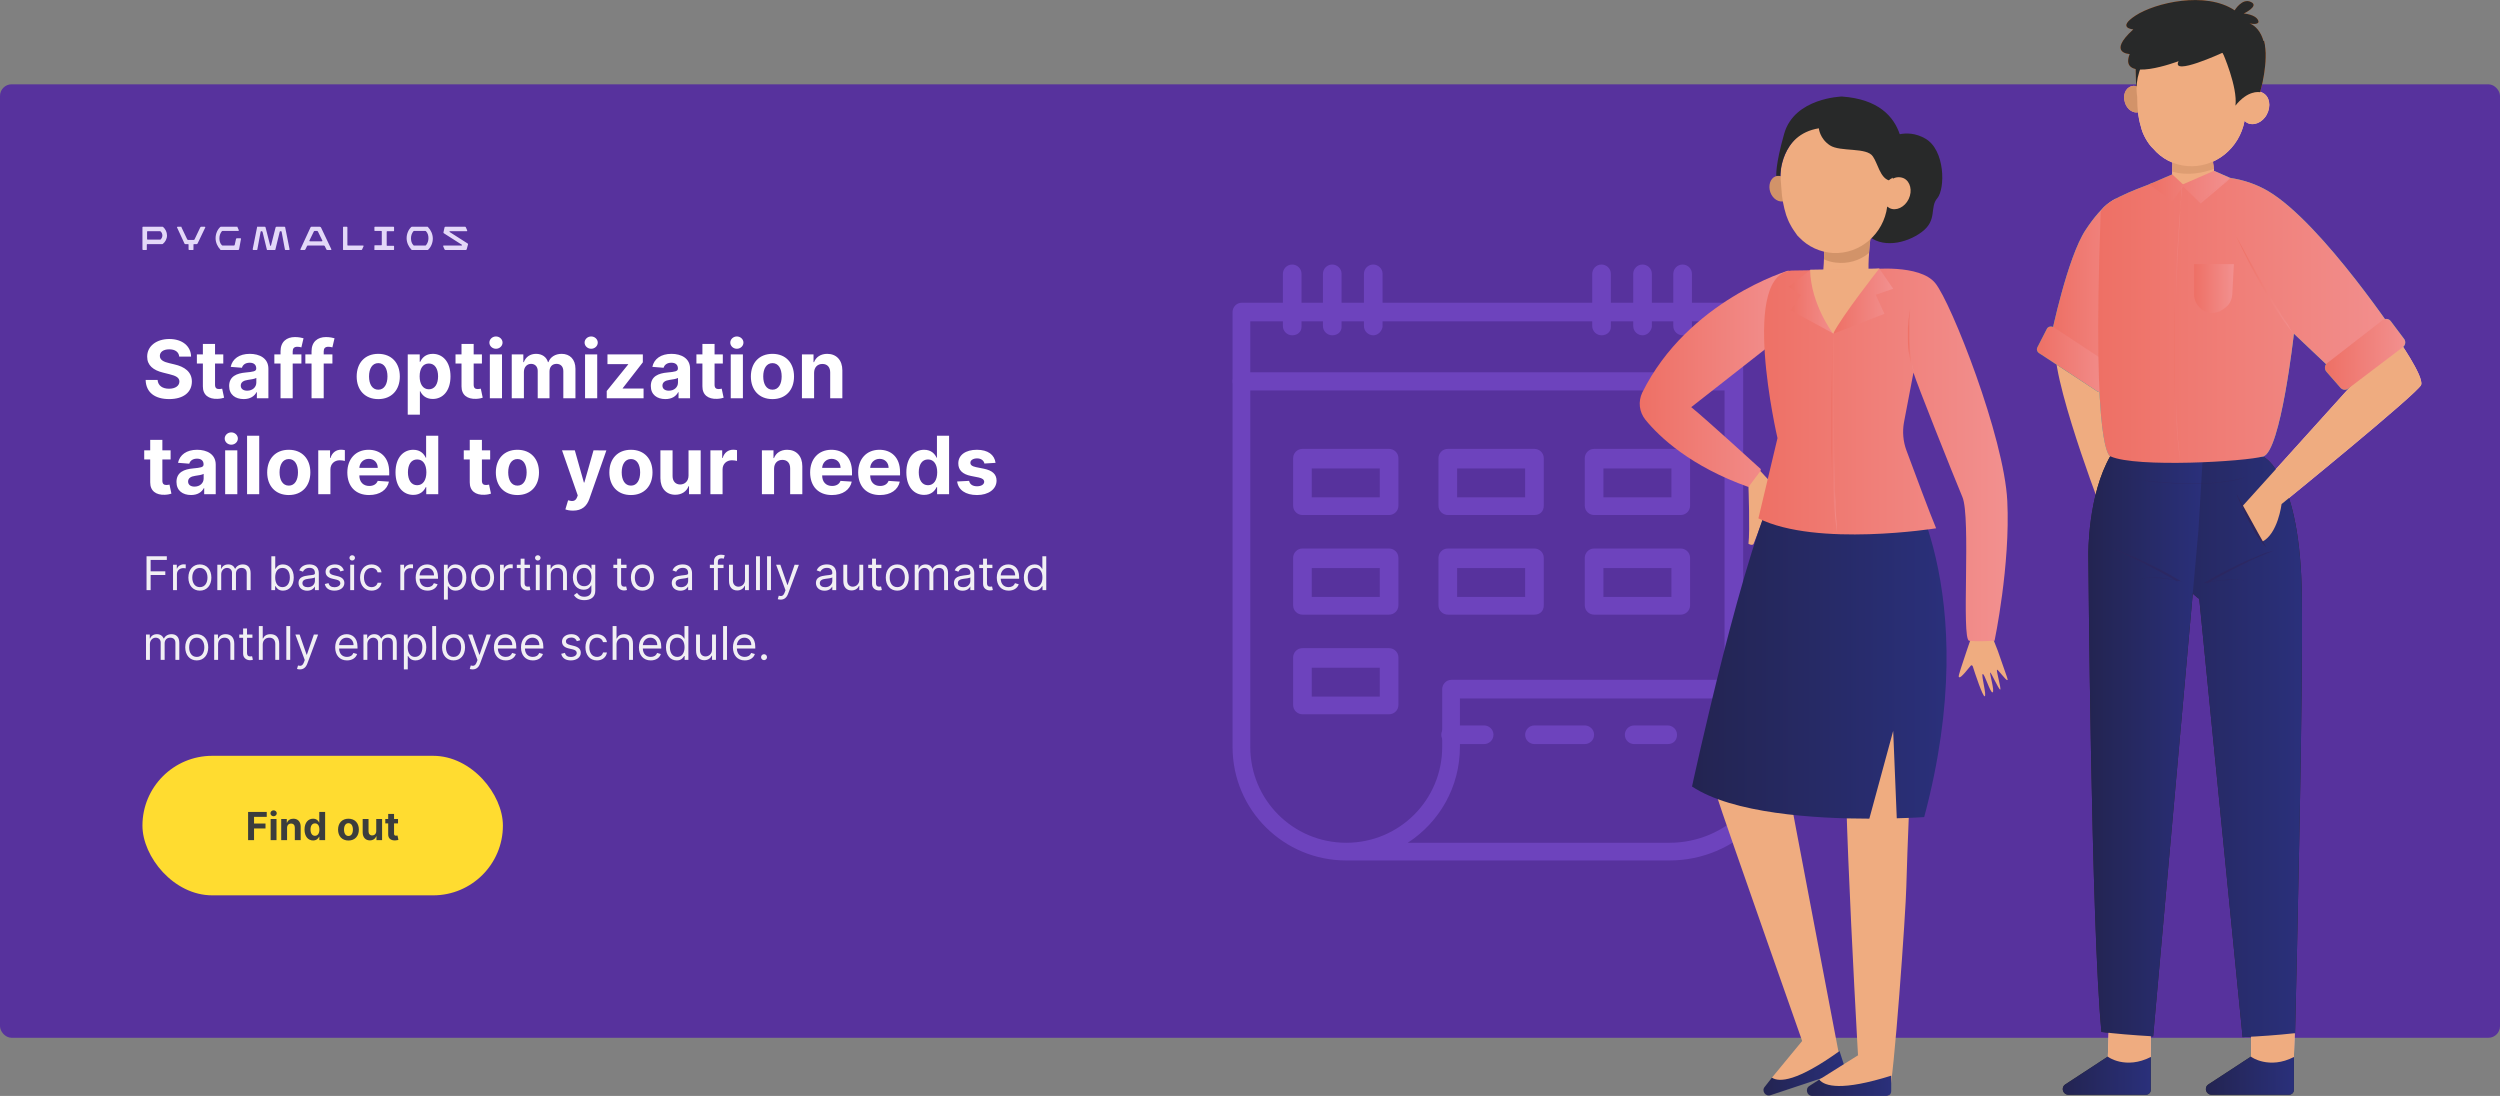 <svg width="860" height="377" viewBox="0 0 860 377" fill="none" xmlns="http://www.w3.org/2000/svg">
<rect x="0" y="0" width="860" height="377" fill="#808080" stroke="none"/>
<rect y="29" width="860" height="328" rx="4" fill="#57329D"/>
<path d="M50.409 203H51.818V197.795H56.864V196.545H51.818V192.614H57.386V191.364H50.409V203ZM59.524 203H60.865V197.477C60.865 196.295 61.797 195.432 63.07 195.432C63.428 195.432 63.797 195.5 63.888 195.523V194.159C63.734 194.148 63.382 194.136 63.183 194.136C62.138 194.136 61.229 194.727 60.91 195.591H60.82V194.273H59.524V203ZM68.757 203.182C71.121 203.182 72.712 201.386 72.712 198.682C72.712 195.955 71.121 194.159 68.757 194.159C66.394 194.159 64.803 195.955 64.803 198.682C64.803 201.386 66.394 203.182 68.757 203.182ZM68.757 201.977C66.962 201.977 66.144 200.432 66.144 198.682C66.144 196.932 66.962 195.364 68.757 195.364C70.553 195.364 71.371 196.932 71.371 198.682C71.371 200.432 70.553 201.977 68.757 201.977ZM74.758 203H76.099V197.545C76.099 196.267 77.031 195.364 78.077 195.364C79.094 195.364 79.804 196.028 79.804 197.023V203H81.168V197.318C81.168 196.193 81.872 195.364 83.099 195.364C84.054 195.364 84.872 195.869 84.872 197.159V203H86.213V197.159C86.213 195.108 85.111 194.159 83.554 194.159C82.304 194.159 81.389 194.733 80.94 195.636H80.849C80.418 194.705 79.656 194.159 78.508 194.159C77.372 194.159 76.531 194.705 76.168 195.636H76.054V194.273H74.758V203ZM93.347 203H94.642V201.659H94.801C95.097 202.136 95.665 203.182 97.347 203.182C99.528 203.182 101.051 201.432 101.051 198.659C101.051 195.909 99.528 194.159 97.324 194.159C95.619 194.159 95.097 195.205 94.801 195.659H94.688V191.364H93.347V203ZM94.665 198.636C94.665 196.682 95.528 195.364 97.165 195.364C98.869 195.364 99.71 196.795 99.71 198.636C99.71 200.5 98.847 201.977 97.165 201.977C95.551 201.977 94.665 200.614 94.665 198.636ZM105.67 203.205C107.193 203.205 107.989 202.386 108.261 201.818H108.33V203H109.67V197.25C109.67 194.477 107.557 194.159 106.443 194.159C105.125 194.159 103.625 194.614 102.943 196.205L104.216 196.659C104.511 196.023 105.21 195.341 106.489 195.341C107.722 195.341 108.33 195.994 108.33 197.114V197.159C108.33 197.807 107.67 197.75 106.08 197.955C104.46 198.165 102.693 198.523 102.693 200.523C102.693 202.227 104.011 203.205 105.67 203.205ZM105.875 202C104.807 202 104.034 201.523 104.034 200.591C104.034 199.568 104.966 199.25 106.011 199.114C106.58 199.045 108.102 198.886 108.33 198.614V199.841C108.33 200.932 107.466 202 105.875 202ZM118.3 196.227C117.879 194.989 116.936 194.159 115.209 194.159C113.368 194.159 112.004 195.205 112.004 196.682C112.004 197.886 112.72 198.693 114.322 199.068L115.777 199.409C116.658 199.614 117.072 200.034 117.072 200.636C117.072 201.386 116.277 202 115.027 202C113.93 202 113.243 201.528 113.004 200.591L111.732 200.909C112.044 202.392 113.266 203.182 115.05 203.182C117.078 203.182 118.459 202.074 118.459 200.568C118.459 199.352 117.697 198.585 116.141 198.205L114.845 197.886C113.811 197.631 113.345 197.284 113.345 196.614C113.345 195.864 114.141 195.318 115.209 195.318C116.379 195.318 116.862 195.966 117.095 196.568L118.3 196.227ZM120.477 203H121.818V194.273H120.477V203ZM121.159 192.818C121.682 192.818 122.114 192.409 122.114 191.909C122.114 191.409 121.682 191 121.159 191C120.636 191 120.205 191.409 120.205 191.909C120.205 192.409 120.636 192.818 121.159 192.818ZM127.82 203.182C129.751 203.182 131.024 202 131.251 200.455H129.911C129.661 201.409 128.865 201.977 127.82 201.977C126.229 201.977 125.206 200.659 125.206 198.636C125.206 196.659 126.251 195.364 127.82 195.364C129.001 195.364 129.706 196.091 129.911 196.886H131.251C131.024 195.25 129.638 194.159 127.797 194.159C125.433 194.159 123.865 196.023 123.865 198.682C123.865 201.295 125.365 203.182 127.82 203.182ZM137.712 203H139.053V197.477C139.053 196.295 139.984 195.432 141.257 195.432C141.615 195.432 141.984 195.5 142.075 195.523V194.159C141.922 194.148 141.57 194.136 141.371 194.136C140.325 194.136 139.416 194.727 139.098 195.591H139.007V194.273H137.712V203ZM147.058 203.182C148.831 203.182 150.126 202.295 150.536 200.977L149.24 200.614C148.899 201.523 148.109 201.977 147.058 201.977C145.484 201.977 144.399 200.96 144.337 199.091H150.672V198.523C150.672 195.273 148.74 194.159 146.922 194.159C144.558 194.159 142.99 196.023 142.99 198.705C142.99 201.386 144.536 203.182 147.058 203.182ZM144.337 197.932C144.428 196.574 145.388 195.364 146.922 195.364C148.376 195.364 149.308 196.455 149.308 197.932H144.337ZM152.712 206.273H154.053V201.659H154.166C154.462 202.136 155.03 203.182 156.712 203.182C158.893 203.182 160.416 201.432 160.416 198.659C160.416 195.909 158.893 194.159 156.689 194.159C154.984 194.159 154.462 195.205 154.166 195.659H154.007V194.273H152.712V206.273ZM154.03 198.636C154.03 196.682 154.893 195.364 156.53 195.364C158.234 195.364 159.075 196.795 159.075 198.636C159.075 200.5 158.212 201.977 156.53 201.977C154.916 201.977 154.03 200.614 154.03 198.636ZM166.007 203.182C168.371 203.182 169.962 201.386 169.962 198.682C169.962 195.955 168.371 194.159 166.007 194.159C163.643 194.159 162.053 195.955 162.053 198.682C162.053 201.386 163.643 203.182 166.007 203.182ZM166.007 201.977C164.212 201.977 163.393 200.432 163.393 198.682C163.393 196.932 164.212 195.364 166.007 195.364C167.803 195.364 168.621 196.932 168.621 198.682C168.621 200.432 167.803 201.977 166.007 201.977ZM172.009 203H173.349V197.477C173.349 196.295 174.281 195.432 175.554 195.432C175.912 195.432 176.281 195.5 176.372 195.523V194.159C176.219 194.148 175.866 194.136 175.668 194.136C174.622 194.136 173.713 194.727 173.395 195.591H173.304V194.273H172.009V203ZM182.304 194.273H180.44V192.182H179.099V194.273H177.781V195.409H179.099V200.864C179.099 202.386 180.327 203.114 181.463 203.114C181.963 203.114 182.281 203.023 182.463 202.955L182.19 201.75C182.077 201.773 181.895 201.818 181.599 201.818C181.009 201.818 180.44 201.636 180.44 200.5V195.409H182.304V194.273ZM184.321 203H185.662V194.273H184.321V203ZM185.003 192.818C185.526 192.818 185.957 192.409 185.957 191.909C185.957 191.409 185.526 191 185.003 191C184.48 191 184.048 191.409 184.048 191.909C184.048 192.409 184.48 192.818 185.003 192.818ZM189.459 197.75C189.459 196.227 190.402 195.364 191.686 195.364C192.93 195.364 193.686 196.176 193.686 197.545V203H195.027V197.455C195.027 195.227 193.839 194.159 192.072 194.159C190.754 194.159 189.936 194.75 189.527 195.636H189.413V194.273H188.118V203H189.459V197.75ZM201 206.455C203.091 206.455 204.773 205.5 204.773 203.25V194.273H203.477V195.659H203.341C203.045 195.205 202.5 194.159 200.795 194.159C198.591 194.159 197.068 195.909 197.068 198.591C197.068 201.318 198.659 202.864 200.773 202.864C202.477 202.864 203.023 201.864 203.318 201.386H203.432V203.159C203.432 204.614 202.409 205.273 201 205.273C199.415 205.273 198.858 204.438 198.5 203.955L197.432 204.705C197.977 205.619 199.051 206.455 201 206.455ZM200.955 201.659C199.273 201.659 198.409 200.386 198.409 198.568C198.409 196.795 199.25 195.364 200.955 195.364C202.591 195.364 203.455 196.682 203.455 198.568C203.455 200.5 202.568 201.659 200.955 201.659ZM215.523 194.273H213.659V192.182H212.318V194.273H211V195.409H212.318V200.864C212.318 202.386 213.545 203.114 214.682 203.114C215.182 203.114 215.5 203.023 215.682 202.955L215.409 201.75C215.295 201.773 215.114 201.818 214.818 201.818C214.227 201.818 213.659 201.636 213.659 200.5V195.409H215.523V194.273ZM220.991 203.182C223.355 203.182 224.946 201.386 224.946 198.682C224.946 195.955 223.355 194.159 220.991 194.159C218.628 194.159 217.037 195.955 217.037 198.682C217.037 201.386 218.628 203.182 220.991 203.182ZM220.991 201.977C219.196 201.977 218.378 200.432 218.378 198.682C218.378 196.932 219.196 195.364 220.991 195.364C222.787 195.364 223.605 196.932 223.605 198.682C223.605 200.432 222.787 201.977 220.991 201.977ZM234.061 203.205C235.584 203.205 236.379 202.386 236.652 201.818H236.72V203H238.061V197.25C238.061 194.477 235.947 194.159 234.834 194.159C233.516 194.159 232.016 194.614 231.334 196.205L232.607 196.659C232.902 196.023 233.601 195.341 234.879 195.341C236.112 195.341 236.72 195.994 236.72 197.114V197.159C236.72 197.807 236.061 197.75 234.47 197.955C232.851 198.165 231.084 198.523 231.084 200.523C231.084 202.227 232.402 203.205 234.061 203.205ZM234.266 202C233.197 202 232.425 201.523 232.425 200.591C232.425 199.568 233.357 199.25 234.402 199.114C234.97 199.045 236.493 198.886 236.72 198.614V199.841C236.72 200.932 235.857 202 234.266 202ZM248.895 194.273H246.94V193.386C246.94 192.523 247.304 192.068 248.19 192.068C248.577 192.068 248.804 192.159 248.94 192.205L249.327 191.045C249.122 190.955 248.713 190.818 248.054 190.818C246.804 190.818 245.599 191.568 245.599 193.068V194.273H244.19V195.409H245.599V203H246.94V195.409H248.895V194.273ZM256.274 199.432C256.274 201.068 255.024 201.818 254.024 201.818C252.911 201.818 252.115 201 252.115 199.727V194.273H250.774V199.818C250.774 202.045 251.956 203.114 253.592 203.114C254.911 203.114 255.774 202.409 256.183 201.523H256.274V203H257.615V194.273H256.274V199.432ZM261.412 191.364H260.071V203H261.412V191.364ZM265.209 191.364H263.868V203H265.209V191.364ZM268.528 206.273C269.739 206.273 270.591 205.631 271.097 204.273L274.812 194.295L273.347 194.273L270.938 201.227H270.847L268.438 194.273H266.983L270.21 203.045L269.96 203.727C269.472 205.057 268.869 205.182 267.892 204.932L267.551 206.114C267.688 206.182 268.074 206.273 268.528 206.273ZM283.655 203.205C285.178 203.205 285.973 202.386 286.246 201.818H286.314V203H287.655V197.25C287.655 194.477 285.541 194.159 284.428 194.159C283.109 194.159 281.609 194.614 280.928 196.205L282.2 196.659C282.496 196.023 283.195 195.341 284.473 195.341C285.706 195.341 286.314 195.994 286.314 197.114V197.159C286.314 197.807 285.655 197.75 284.064 197.955C282.445 198.165 280.678 198.523 280.678 200.523C280.678 202.227 281.996 203.205 283.655 203.205ZM283.859 202C282.791 202 282.018 201.523 282.018 200.591C282.018 199.568 282.95 199.25 283.996 199.114C284.564 199.045 286.087 198.886 286.314 198.614V199.841C286.314 200.932 285.45 202 283.859 202ZM295.602 199.432C295.602 201.068 294.352 201.818 293.352 201.818C292.239 201.818 291.443 201 291.443 199.727V194.273H290.102V199.818C290.102 202.045 291.284 203.114 292.92 203.114C294.239 203.114 295.102 202.409 295.511 201.523H295.602V203H296.943V194.273H295.602V199.432ZM303.195 194.273H301.331V192.182H299.99V194.273H298.672V195.409H299.99V200.864C299.99 202.386 301.217 203.114 302.354 203.114C302.854 203.114 303.172 203.023 303.354 202.955L303.081 201.75C302.967 201.773 302.786 201.818 302.49 201.818C301.899 201.818 301.331 201.636 301.331 200.5V195.409H303.195V194.273ZM308.663 203.182C311.027 203.182 312.618 201.386 312.618 198.682C312.618 195.955 311.027 194.159 308.663 194.159C306.3 194.159 304.709 195.955 304.709 198.682C304.709 201.386 306.3 203.182 308.663 203.182ZM308.663 201.977C306.868 201.977 306.05 200.432 306.05 198.682C306.05 196.932 306.868 195.364 308.663 195.364C310.459 195.364 311.277 196.932 311.277 198.682C311.277 200.432 310.459 201.977 308.663 201.977ZM314.665 203H316.006V197.545C316.006 196.267 316.938 195.364 317.983 195.364C319 195.364 319.71 196.028 319.71 197.023V203H321.074V197.318C321.074 196.193 321.778 195.364 323.006 195.364C323.96 195.364 324.778 195.869 324.778 197.159V203H326.119V197.159C326.119 195.108 325.017 194.159 323.46 194.159C322.21 194.159 321.295 194.733 320.847 195.636H320.756C320.324 194.705 319.562 194.159 318.415 194.159C317.278 194.159 316.438 194.705 316.074 195.636H315.96V194.273H314.665V203ZM331.139 203.205C332.662 203.205 333.457 202.386 333.73 201.818H333.798V203H335.139V197.25C335.139 194.477 333.026 194.159 331.912 194.159C330.594 194.159 329.094 194.614 328.412 196.205L329.685 196.659C329.98 196.023 330.679 195.341 331.957 195.341C333.19 195.341 333.798 195.994 333.798 197.114V197.159C333.798 197.807 333.139 197.75 331.548 197.955C329.929 198.165 328.162 198.523 328.162 200.523C328.162 202.227 329.48 203.205 331.139 203.205ZM331.344 202C330.276 202 329.503 201.523 329.503 200.591C329.503 199.568 330.435 199.25 331.48 199.114C332.048 199.045 333.571 198.886 333.798 198.614V199.841C333.798 200.932 332.935 202 331.344 202ZM341.382 194.273H339.518V192.182H338.178V194.273H336.859V195.409H338.178V200.864C338.178 202.386 339.405 203.114 340.541 203.114C341.041 203.114 341.359 203.023 341.541 202.955L341.268 201.75C341.155 201.773 340.973 201.818 340.678 201.818C340.087 201.818 339.518 201.636 339.518 200.5V195.409H341.382V194.273ZM346.964 203.182C348.737 203.182 350.033 202.295 350.442 200.977L349.146 200.614C348.805 201.523 348.016 201.977 346.964 201.977C345.391 201.977 344.305 200.96 344.243 199.091H350.578V198.523C350.578 195.273 348.646 194.159 346.828 194.159C344.464 194.159 342.896 196.023 342.896 198.705C342.896 201.386 344.442 203.182 346.964 203.182ZM344.243 197.932C344.334 196.574 345.294 195.364 346.828 195.364C348.283 195.364 349.214 196.455 349.214 197.932H344.243ZM355.913 203.182C357.595 203.182 358.163 202.136 358.459 201.659H358.618V203H359.913V191.364H358.572V195.659H358.459C358.163 195.205 357.641 194.159 355.936 194.159C353.732 194.159 352.209 195.909 352.209 198.659C352.209 201.432 353.732 203.182 355.913 203.182ZM356.095 201.977C354.413 201.977 353.55 200.5 353.55 198.636C353.55 196.795 354.391 195.364 356.095 195.364C357.732 195.364 358.595 196.682 358.595 198.636C358.595 200.614 357.709 201.977 356.095 201.977ZM50.227 227H51.568V221.545C51.568 220.267 52.5 219.364 53.545 219.364C54.562 219.364 55.273 220.028 55.273 221.023V227H56.636V221.318C56.636 220.193 57.341 219.364 58.568 219.364C59.523 219.364 60.341 219.869 60.341 221.159V227H61.682V221.159C61.682 219.108 60.58 218.159 59.023 218.159C57.773 218.159 56.858 218.733 56.409 219.636H56.318C55.886 218.705 55.125 218.159 53.977 218.159C52.841 218.159 52 218.705 51.636 219.636H51.523V218.273H50.227V227ZM67.679 227.182C70.043 227.182 71.633 225.386 71.633 222.682C71.633 219.955 70.043 218.159 67.679 218.159C65.315 218.159 63.724 219.955 63.724 222.682C63.724 225.386 65.315 227.182 67.679 227.182ZM67.679 225.977C65.883 225.977 65.065 224.432 65.065 222.682C65.065 220.932 65.883 219.364 67.679 219.364C69.474 219.364 70.293 220.932 70.293 222.682C70.293 224.432 69.474 225.977 67.679 225.977ZM75.021 221.75C75.021 220.227 75.965 219.364 77.249 219.364C78.493 219.364 79.249 220.176 79.249 221.545V227H80.59V221.455C80.59 219.227 79.402 218.159 77.635 218.159C76.317 218.159 75.499 218.75 75.09 219.636H74.976V218.273H73.68V227H75.021V221.75ZM86.835 218.273H84.972V216.182H83.631V218.273H82.312V219.409H83.631V224.864C83.631 226.386 84.858 227.114 85.994 227.114C86.494 227.114 86.812 227.023 86.994 226.955L86.722 225.75C86.608 225.773 86.426 225.818 86.131 225.818C85.54 225.818 84.972 225.636 84.972 224.5V219.409H86.835V218.273ZM90.381 221.75C90.381 220.227 91.352 219.364 92.676 219.364C93.938 219.364 94.699 220.159 94.699 221.545V227H96.04V221.455C96.04 219.21 94.847 218.159 93.062 218.159C91.688 218.159 90.903 218.733 90.494 219.636H90.381V215.364H89.04V227H90.381V221.75ZM99.834 215.364H98.493V227H99.834V215.364ZM103.153 230.273C104.364 230.273 105.216 229.631 105.722 228.273L109.438 218.295L107.972 218.273L105.562 225.227H105.472L103.062 218.273H101.608L104.835 227.045L104.585 227.727C104.097 229.057 103.494 229.182 102.517 228.932L102.176 230.114C102.312 230.182 102.699 230.273 103.153 230.273ZM119.371 227.182C121.143 227.182 122.439 226.295 122.848 224.977L121.553 224.614C121.212 225.523 120.422 225.977 119.371 225.977C117.797 225.977 116.712 224.96 116.649 223.091H122.984V222.523C122.984 219.273 121.053 218.159 119.234 218.159C116.871 218.159 115.303 220.023 115.303 222.705C115.303 225.386 116.848 227.182 119.371 227.182ZM116.649 221.932C116.74 220.574 117.7 219.364 119.234 219.364C120.689 219.364 121.621 220.455 121.621 221.932H116.649ZM125.024 227H126.365V221.545C126.365 220.267 127.297 219.364 128.342 219.364C129.359 219.364 130.07 220.028 130.07 221.023V227H131.433V221.318C131.433 220.193 132.138 219.364 133.365 219.364C134.32 219.364 135.138 219.869 135.138 221.159V227H136.479V221.159C136.479 219.108 135.376 218.159 133.82 218.159C132.57 218.159 131.655 218.733 131.206 219.636H131.115C130.683 218.705 129.922 218.159 128.774 218.159C127.638 218.159 126.797 218.705 126.433 219.636H126.32V218.273H125.024V227ZM138.93 230.273H140.271V225.659H140.385C140.68 226.136 141.249 227.182 142.93 227.182C145.112 227.182 146.635 225.432 146.635 222.659C146.635 219.909 145.112 218.159 142.908 218.159C141.203 218.159 140.68 219.205 140.385 219.659H140.226V218.273H138.93V230.273ZM140.249 222.636C140.249 220.682 141.112 219.364 142.749 219.364C144.453 219.364 145.294 220.795 145.294 222.636C145.294 224.5 144.43 225.977 142.749 225.977C141.135 225.977 140.249 224.614 140.249 222.636ZM150.021 215.364H148.68V227H150.021V215.364ZM156.023 227.182C158.386 227.182 159.977 225.386 159.977 222.682C159.977 219.955 158.386 218.159 156.023 218.159C153.659 218.159 152.068 219.955 152.068 222.682C152.068 225.386 153.659 227.182 156.023 227.182ZM156.023 225.977C154.227 225.977 153.409 224.432 153.409 222.682C153.409 220.932 154.227 219.364 156.023 219.364C157.818 219.364 158.636 220.932 158.636 222.682C158.636 224.432 157.818 225.977 156.023 225.977ZM162.575 230.273C163.786 230.273 164.638 229.631 165.143 228.273L168.859 218.295L167.393 218.273L164.984 225.227H164.893L162.484 218.273H161.03L164.257 227.045L164.007 227.727C163.518 229.057 162.916 229.182 161.939 228.932L161.598 230.114C161.734 230.182 162.121 230.273 162.575 230.273ZM173.98 227.182C175.753 227.182 177.048 226.295 177.457 224.977L176.162 224.614C175.821 225.523 175.031 225.977 173.98 225.977C172.406 225.977 171.321 224.96 171.259 223.091H177.594V222.523C177.594 219.273 175.662 218.159 173.844 218.159C171.48 218.159 169.912 220.023 169.912 222.705C169.912 225.386 171.457 227.182 173.98 227.182ZM171.259 221.932C171.349 220.574 172.31 219.364 173.844 219.364C175.298 219.364 176.23 220.455 176.23 221.932H171.259ZM183.293 227.182C185.065 227.182 186.361 226.295 186.77 224.977L185.474 224.614C185.134 225.523 184.344 225.977 183.293 225.977C181.719 225.977 180.634 224.96 180.571 223.091H186.906V222.523C186.906 219.273 184.974 218.159 183.156 218.159C180.793 218.159 179.224 220.023 179.224 222.705C179.224 225.386 180.77 227.182 183.293 227.182ZM180.571 221.932C180.662 220.574 181.622 219.364 183.156 219.364C184.611 219.364 185.543 220.455 185.543 221.932H180.571ZM199.628 220.227C199.207 218.989 198.264 218.159 196.537 218.159C194.696 218.159 193.332 219.205 193.332 220.682C193.332 221.886 194.048 222.693 195.651 223.068L197.105 223.409C197.986 223.614 198.401 224.034 198.401 224.636C198.401 225.386 197.605 226 196.355 226C195.259 226 194.571 225.528 194.332 224.591L193.06 224.909C193.372 226.392 194.594 227.182 196.378 227.182C198.406 227.182 199.787 226.074 199.787 224.568C199.787 223.352 199.026 222.585 197.469 222.205L196.173 221.886C195.139 221.631 194.673 221.284 194.673 220.614C194.673 219.864 195.469 219.318 196.537 219.318C197.707 219.318 198.19 219.966 198.423 220.568L199.628 220.227ZM205.351 227.182C207.283 227.182 208.555 226 208.783 224.455H207.442C207.192 225.409 206.396 225.977 205.351 225.977C203.76 225.977 202.737 224.659 202.737 222.636C202.737 220.659 203.783 219.364 205.351 219.364C206.533 219.364 207.237 220.091 207.442 220.886H208.783C208.555 219.25 207.169 218.159 205.328 218.159C202.964 218.159 201.396 220.023 201.396 222.682C201.396 225.295 202.896 227.182 205.351 227.182ZM212.084 221.75C212.084 220.227 213.055 219.364 214.379 219.364C215.641 219.364 216.402 220.159 216.402 221.545V227H217.743V221.455C217.743 219.21 216.55 218.159 214.766 218.159C213.391 218.159 212.607 218.733 212.197 219.636H212.084V215.364H210.743V227H212.084V221.75ZM223.855 227.182C225.628 227.182 226.923 226.295 227.332 224.977L226.037 224.614C225.696 225.523 224.906 225.977 223.855 225.977C222.281 225.977 221.196 224.96 221.134 223.091H227.469V222.523C227.469 219.273 225.537 218.159 223.719 218.159C221.355 218.159 219.787 220.023 219.787 222.705C219.787 225.386 221.332 227.182 223.855 227.182ZM221.134 221.932C221.224 220.574 222.185 219.364 223.719 219.364C225.173 219.364 226.105 220.455 226.105 221.932H221.134ZM232.804 227.182C234.486 227.182 235.054 226.136 235.349 225.659H235.509V227H236.804V215.364H235.463V219.659H235.349C235.054 219.205 234.531 218.159 232.827 218.159C230.622 218.159 229.099 219.909 229.099 222.659C229.099 225.432 230.622 227.182 232.804 227.182ZM232.986 225.977C231.304 225.977 230.44 224.5 230.44 222.636C230.44 220.795 231.281 219.364 232.986 219.364C234.622 219.364 235.486 220.682 235.486 222.636C235.486 224.614 234.599 225.977 232.986 225.977ZM244.946 223.432C244.946 225.068 243.696 225.818 242.696 225.818C241.582 225.818 240.787 225 240.787 223.727V218.273H239.446V223.818C239.446 226.045 240.628 227.114 242.264 227.114C243.582 227.114 244.446 226.409 244.855 225.523H244.946V227H246.287V218.273H244.946V223.432ZM250.084 215.364H248.743V227H250.084V215.364ZM256.199 227.182C257.972 227.182 259.267 226.295 259.676 224.977L258.381 224.614C258.04 225.523 257.25 225.977 256.199 225.977C254.625 225.977 253.54 224.96 253.477 223.091H259.812V222.523C259.812 219.273 257.881 218.159 256.062 218.159C253.699 218.159 252.131 220.023 252.131 222.705C252.131 225.386 253.676 227.182 256.199 227.182ZM253.477 221.932C253.568 220.574 254.528 219.364 256.062 219.364C257.517 219.364 258.449 220.455 258.449 221.932H253.477ZM262.83 227.091C263.392 227.091 263.852 226.631 263.852 226.068C263.852 225.506 263.392 225.045 262.83 225.045C262.267 225.045 261.807 225.506 261.807 226.068C261.807 226.631 262.267 227.091 262.83 227.091Z" fill="#F1EFF4"/>
<path d="M61.657 122.674H65.731C65.672 119.09 62.727 116.616 58.249 116.616C53.841 116.616 50.61 119.051 50.63 122.704C50.62 125.669 52.712 127.368 56.109 128.183L58.298 128.732C60.488 129.263 61.706 129.891 61.715 131.246C61.706 132.719 60.311 133.72 58.151 133.72C55.942 133.72 54.351 132.699 54.214 130.686H50.1C50.208 135.036 53.32 137.285 58.2 137.285C63.11 137.285 65.996 134.938 66.006 131.256C65.996 127.908 63.473 126.13 59.977 125.345L58.171 124.913C56.423 124.51 54.96 123.862 54.989 122.419C54.989 121.123 56.138 120.17 58.22 120.17C60.252 120.17 61.499 121.093 61.657 122.674ZM76.81 121.918H73.972V118.305H69.789V121.918H67.727V125.06H69.789V132.915C69.769 135.871 71.782 137.334 74.816 137.206C75.896 137.167 76.662 136.951 77.085 136.813L76.427 133.701C76.22 133.74 75.779 133.838 75.386 133.838C74.551 133.838 73.972 133.524 73.972 132.365V125.06H76.81V121.918ZM83.835 137.285C86.064 137.285 87.507 136.313 88.244 134.909H88.362V137H92.328V126.828C92.328 123.234 89.284 121.722 85.926 121.722C82.313 121.722 79.937 123.45 79.358 126.199L83.226 126.513C83.511 125.512 84.404 124.775 85.907 124.775C87.331 124.775 88.145 125.492 88.145 126.729V126.788C88.145 127.76 87.115 127.888 84.493 128.143C81.508 128.418 78.827 129.42 78.827 132.788C78.827 135.773 80.958 137.285 83.835 137.285ZM85.033 134.398C83.747 134.398 82.824 133.799 82.824 132.65C82.824 131.472 83.796 130.893 85.269 130.686C86.182 130.559 87.674 130.343 88.175 130.009V131.609C88.175 133.19 86.869 134.398 85.033 134.398ZM103.684 121.918H100.689V120.907C100.689 119.886 101.101 119.287 102.329 119.287C102.83 119.287 103.34 119.395 103.674 119.503L104.41 116.361C103.89 116.204 102.741 115.948 101.455 115.948C98.617 115.948 96.506 117.549 96.506 120.828V121.918H94.376V125.06H96.506V137H100.689V125.06H103.684V121.918ZM114.35 121.918H111.355V120.907C111.355 119.886 111.767 119.287 112.995 119.287C113.495 119.287 114.006 119.395 114.34 119.503L115.076 116.361C114.556 116.204 113.407 115.948 112.121 115.948C109.283 115.948 107.172 117.549 107.172 120.828V121.918H105.041V125.06H107.172V137H111.355V125.06H114.35V121.918ZM130.119 137.295C134.694 137.295 137.542 134.162 137.542 129.518C137.542 124.844 134.694 121.722 130.119 121.722C125.543 121.722 122.696 124.844 122.696 129.518C122.696 134.162 125.543 137.295 130.119 137.295ZM130.138 134.054C128.027 134.054 126.947 132.12 126.947 129.489C126.947 126.857 128.027 124.913 130.138 124.913C132.21 124.913 133.29 126.857 133.29 129.489C133.29 132.12 132.21 134.054 130.138 134.054ZM140.262 142.656H144.445V134.585H144.572C145.152 135.841 146.418 137.245 148.853 137.245C152.29 137.245 154.97 134.526 154.97 129.479C154.97 124.294 152.172 121.722 148.863 121.722C146.34 121.722 145.132 123.224 144.572 124.451H144.386V121.918H140.262V142.656ZM144.356 129.459C144.356 126.769 145.495 125.05 147.528 125.05C149.599 125.05 150.699 126.847 150.699 129.459C150.699 132.091 149.58 133.917 147.528 133.917C145.515 133.917 144.356 132.149 144.356 129.459ZM165.781 121.918H162.943V118.305H158.76V121.918H156.699V125.06H158.76V132.915C158.741 135.871 160.754 137.334 163.788 137.206C164.868 137.167 165.634 136.951 166.056 136.813L165.398 133.701C165.192 133.74 164.75 133.838 164.357 133.838C163.523 133.838 162.943 133.524 162.943 132.365V125.06H165.781V121.918ZM168.506 137H172.689V121.918H168.506V137ZM170.607 119.974C171.854 119.974 172.875 119.022 172.875 117.853C172.875 116.695 171.854 115.742 170.607 115.742C169.37 115.742 168.349 116.695 168.349 117.853C168.349 119.022 169.37 119.974 170.607 119.974ZM176.039 137H180.222V127.947C180.222 126.278 181.283 125.168 182.677 125.168C184.051 125.168 184.974 126.111 184.974 127.594V137H189.03V127.79C189.03 126.229 189.923 125.168 191.445 125.168C192.78 125.168 193.782 126.003 193.782 127.682V137H197.955V126.857C197.955 123.587 196.011 121.722 193.203 121.722C190.993 121.722 189.275 122.851 188.657 124.579H188.499C188.018 122.831 186.477 121.722 184.405 121.722C182.372 121.722 180.831 122.802 180.202 124.579H180.026V121.918H176.039V137ZM201.259 137H205.442V121.918H201.259V137ZM203.36 119.974C204.607 119.974 205.629 119.022 205.629 117.853C205.629 116.695 204.607 115.742 203.36 115.742C202.123 115.742 201.102 116.695 201.102 117.853C201.102 119.022 202.123 119.974 203.36 119.974ZM208.714 137H221.39V133.662H214.203V133.554L221.135 124.638V121.918H208.969V125.257H216.098V125.365L208.714 134.506V137ZM228.889 137.285C231.118 137.285 232.562 136.313 233.298 134.909H233.416V137H237.383V126.828C237.383 123.234 234.339 121.722 230.981 121.722C227.368 121.722 224.991 123.45 224.412 126.199L228.281 126.513C228.565 125.512 229.459 124.775 230.961 124.775C232.385 124.775 233.2 125.492 233.2 126.729V126.788C233.2 127.76 232.169 127.888 229.547 128.143C226.562 128.418 223.882 129.42 223.882 132.788C223.882 135.773 226.013 137.285 228.889 137.285ZM230.087 134.398C228.801 134.398 227.878 133.799 227.878 132.65C227.878 131.472 228.85 130.893 230.323 130.686C231.236 130.559 232.729 130.343 233.229 130.009V131.609C233.229 133.19 231.924 134.398 230.087 134.398ZM248.65 121.918H245.812V118.305H241.629V121.918H239.568V125.06H241.629V132.915C241.61 135.871 243.623 137.334 246.657 137.206C247.737 137.167 248.503 136.951 248.925 136.813L248.267 133.701C248.061 133.74 247.619 133.838 247.226 133.838C246.392 133.838 245.812 133.524 245.812 132.365V125.06H248.65V121.918ZM251.375 137H255.558V121.918H251.375V137ZM253.476 119.974C254.723 119.974 255.744 119.022 255.744 117.853C255.744 116.695 254.723 115.742 253.476 115.742C252.239 115.742 251.218 116.695 251.218 117.853C251.218 119.022 252.239 119.974 253.476 119.974ZM265.723 137.295C270.298 137.295 273.146 134.162 273.146 129.518C273.146 124.844 270.298 121.722 265.723 121.722C261.147 121.722 258.299 124.844 258.299 129.518C258.299 134.162 261.147 137.295 265.723 137.295ZM265.742 134.054C263.631 134.054 262.551 132.12 262.551 129.489C262.551 126.857 263.631 124.913 265.742 124.913C267.814 124.913 268.894 126.857 268.894 129.489C268.894 132.12 267.814 134.054 265.742 134.054ZM280.048 128.281C280.058 126.337 281.217 125.198 282.906 125.198C284.585 125.198 285.596 126.297 285.586 128.143V137H289.769V127.397C289.769 123.882 287.707 121.722 284.565 121.722C282.326 121.722 280.706 122.822 280.029 124.579H279.852V121.918H275.866V137H280.048V128.281ZM58.691 154.918H55.854V151.305H51.671V154.918H49.609V158.06H51.671V165.915C51.651 168.871 53.664 170.334 56.698 170.206C57.778 170.167 58.544 169.951 58.966 169.813L58.308 166.701C58.102 166.74 57.66 166.838 57.267 166.838C56.433 166.838 55.854 166.524 55.854 165.365V158.06H58.691V154.918ZM65.717 170.285C67.946 170.285 69.389 169.313 70.125 167.909H70.243V170H74.21V159.828C74.21 156.234 71.166 154.722 67.808 154.722C64.195 154.722 61.819 156.45 61.239 159.199L65.108 159.513C65.393 158.512 66.286 157.775 67.788 157.775C69.212 157.775 70.027 158.492 70.027 159.729V159.788C70.027 160.76 68.996 160.888 66.374 161.143C63.39 161.418 60.709 162.42 60.709 165.788C60.709 168.773 62.84 170.285 65.717 170.285ZM66.915 167.398C65.628 167.398 64.705 166.799 64.705 165.65C64.705 164.472 65.677 163.893 67.15 163.686C68.063 163.559 69.556 163.343 70.057 163.009V164.609C70.057 166.19 68.751 167.398 66.915 167.398ZM77.455 170H81.638V154.918H77.455V170ZM79.556 152.974C80.803 152.974 81.825 152.022 81.825 150.853C81.825 149.695 80.803 148.742 79.556 148.742C78.319 148.742 77.298 149.695 77.298 150.853C77.298 152.022 78.319 152.974 79.556 152.974ZM89.171 149.891H84.989V170H89.171V149.891ZM99.337 170.295C103.912 170.295 106.76 167.162 106.76 162.518C106.76 157.844 103.912 154.722 99.337 154.722C94.761 154.722 91.913 157.844 91.913 162.518C91.913 167.162 94.761 170.295 99.337 170.295ZM99.356 167.054C97.245 167.054 96.165 165.12 96.165 162.489C96.165 159.857 97.245 157.913 99.356 157.913C101.428 157.913 102.508 159.857 102.508 162.489C102.508 165.12 101.428 167.054 99.356 167.054ZM109.479 170H113.662V161.467C113.662 159.612 115.017 158.335 116.863 158.335C117.443 158.335 118.238 158.433 118.631 158.561V154.849C118.258 154.761 117.737 154.702 117.315 154.702C115.626 154.702 114.242 155.684 113.692 157.55H113.535V154.918H109.479V170ZM126.964 170.295C130.696 170.295 133.209 168.478 133.798 165.68L129.93 165.424C129.508 166.573 128.427 167.172 127.033 167.172C124.942 167.172 123.616 165.788 123.616 163.539V163.529H133.887V162.381C133.887 157.255 130.784 154.722 126.798 154.722C122.359 154.722 119.482 157.874 119.482 162.528C119.482 167.31 122.32 170.295 126.964 170.295ZM123.616 160.937C123.705 159.219 125.01 157.844 126.866 157.844C128.683 157.844 129.94 159.14 129.949 160.937H123.616ZM142.174 170.245C144.609 170.245 145.876 168.841 146.455 167.585H146.632V170H150.756V149.891H146.583V157.451H146.455C145.895 156.224 144.688 154.722 142.164 154.722C138.855 154.722 136.057 157.294 136.057 162.479C136.057 167.526 138.737 170.245 142.174 170.245ZM143.499 166.917C141.447 166.917 140.328 165.091 140.328 162.459C140.328 159.847 141.428 158.05 143.499 158.05C145.532 158.05 146.671 159.769 146.671 162.459C146.671 165.149 145.512 166.917 143.499 166.917ZM168.616 154.918H165.779V151.305H161.596V154.918H159.534V158.06H161.596V165.915C161.576 168.871 163.589 170.334 166.623 170.206C167.703 170.167 168.469 169.951 168.891 169.813L168.233 166.701C168.027 166.74 167.585 166.838 167.192 166.838C166.358 166.838 165.779 166.524 165.779 165.365V158.06H168.616V154.918ZM177.993 170.295C182.569 170.295 185.416 167.162 185.416 162.518C185.416 157.844 182.569 154.722 177.993 154.722C173.418 154.722 170.57 157.844 170.57 162.518C170.57 167.162 173.418 170.295 177.993 170.295ZM178.013 167.054C175.902 167.054 174.822 165.12 174.822 162.489C174.822 159.857 175.902 157.913 178.013 157.913C180.085 157.913 181.165 159.857 181.165 162.489C181.165 165.12 180.085 167.054 178.013 167.054ZM197.118 175.656C200.231 175.656 201.88 174.065 202.734 171.63L208.596 154.938L204.168 154.918L201.016 165.994H200.859L197.737 154.918H193.338L198.748 170.432L198.502 171.07C197.953 172.484 196.902 172.553 195.429 172.101L194.487 175.224C195.085 175.479 196.058 175.656 197.118 175.656ZM217.038 170.295C221.614 170.295 224.461 167.162 224.461 162.518C224.461 157.844 221.614 154.722 217.038 154.722C212.462 154.722 209.615 157.844 209.615 162.518C209.615 167.162 212.462 170.295 217.038 170.295ZM217.058 167.054C214.947 167.054 213.867 165.12 213.867 162.489C213.867 159.857 214.947 157.913 217.058 157.913C219.129 157.913 220.21 159.857 220.21 162.489C220.21 165.12 219.129 167.054 217.058 167.054ZM236.853 163.578C236.862 165.601 235.478 166.662 233.976 166.662C232.395 166.662 231.374 165.552 231.364 163.775V154.918H227.181V164.521C227.191 168.046 229.253 170.196 232.287 170.196C234.555 170.196 236.185 169.028 236.862 167.261H237.02V170H241.035V154.918H236.853V163.578ZM244.381 170H248.564V161.467C248.564 159.612 249.919 158.335 251.765 158.335C252.344 158.335 253.14 158.433 253.532 158.561V154.849C253.159 154.761 252.639 154.702 252.217 154.702C250.528 154.702 249.143 155.684 248.594 157.55H248.436V154.918H244.381V170ZM266.277 161.281C266.287 159.337 267.446 158.198 269.135 158.198C270.814 158.198 271.825 159.297 271.815 161.143V170H275.998V160.397C275.998 156.882 273.936 154.722 270.794 154.722C268.555 154.722 266.935 155.822 266.258 157.579H266.081V154.918H262.095V170H266.277V161.281ZM286.168 170.295C289.899 170.295 292.413 168.478 293.002 165.68L289.133 165.424C288.711 166.573 287.631 167.172 286.237 167.172C284.145 167.172 282.82 165.788 282.82 163.539V163.529H293.09V162.381C293.09 157.255 289.988 154.722 286.001 154.722C281.563 154.722 278.686 157.874 278.686 162.528C278.686 167.31 281.524 170.295 286.168 170.295ZM282.82 160.937C282.908 159.219 284.214 157.844 286.07 157.844C287.886 157.844 289.143 159.14 289.153 160.937H282.82ZM302.693 170.295C306.424 170.295 308.938 168.478 309.527 165.68L305.658 165.424C305.236 166.573 304.156 167.172 302.762 167.172C300.67 167.172 299.345 165.788 299.345 163.539V163.529H309.615V162.381C309.615 157.255 306.513 154.722 302.526 154.722C298.088 154.722 295.211 157.874 295.211 162.528C295.211 167.31 298.049 170.295 302.693 170.295ZM299.345 160.937C299.433 159.219 300.739 157.844 302.595 157.844C304.411 157.844 305.668 159.14 305.678 160.937H299.345ZM317.903 170.245C320.338 170.245 321.604 168.841 322.184 167.585H322.36V170H326.484V149.891H322.311V157.451H322.184C321.624 156.224 320.416 154.722 317.893 154.722C314.584 154.722 311.785 157.294 311.785 162.479C311.785 167.526 314.466 170.245 317.903 170.245ZM319.228 166.917C317.176 166.917 316.057 165.091 316.057 162.459C316.057 159.847 317.156 158.05 319.228 158.05C321.261 158.05 322.4 159.769 322.4 162.459C322.4 165.149 321.241 166.917 319.228 166.917ZM342.472 159.219C342.099 156.44 339.86 154.722 336.05 154.722C332.192 154.722 329.648 156.509 329.658 159.415C329.648 161.674 331.072 163.137 334.018 163.726L336.63 164.246C337.945 164.511 338.544 164.992 338.564 165.748C338.544 166.642 337.572 167.28 336.109 167.28C334.617 167.28 333.625 166.642 333.37 165.415L329.256 165.631C329.648 168.517 332.103 170.295 336.099 170.295C340.007 170.295 342.806 168.301 342.816 165.326C342.806 163.146 341.382 161.841 338.456 161.242L335.726 160.692C334.322 160.387 333.802 159.906 333.812 159.18C333.802 158.276 334.823 157.687 336.119 157.687C337.572 157.687 338.436 158.482 338.643 159.455L342.472 159.219Z" fill="white"/>
<rect x="49" y="260" width="124" height="48" rx="24" fill="#FFDC30"/>
<path d="M85.343 289H87.392V284.995H91.335V283.305H87.392V280.995H91.761V279.305H85.343V289ZM93.102 289H95.119V281.729H93.102V289ZM94.115 280.792C94.716 280.792 95.209 280.333 95.209 279.769C95.209 279.211 94.716 278.752 94.115 278.752C93.519 278.752 93.026 279.211 93.026 279.769C93.026 280.333 93.519 280.792 94.115 280.792ZM98.751 284.797C98.755 283.859 99.314 283.31 100.128 283.31C100.938 283.31 101.425 283.84 101.42 284.73V289H103.437V284.37C103.437 282.676 102.443 281.634 100.928 281.634C99.849 281.634 99.068 282.165 98.741 283.012H98.656V281.729H96.734V289H98.751V284.797ZM107.706 289.118C108.88 289.118 109.49 288.441 109.769 287.836H109.855V289H111.843V279.305H109.831V282.95H109.769C109.5 282.359 108.917 281.634 107.701 281.634C106.106 281.634 104.757 282.875 104.757 285.374C104.757 287.807 106.049 289.118 107.706 289.118ZM108.345 287.514C107.355 287.514 106.816 286.633 106.816 285.365C106.816 284.105 107.346 283.239 108.345 283.239C109.325 283.239 109.874 284.068 109.874 285.365C109.874 286.662 109.315 287.514 108.345 287.514ZM119.871 289.142C122.077 289.142 123.45 287.632 123.45 285.393C123.45 283.14 122.077 281.634 119.871 281.634C117.665 281.634 116.292 283.14 116.292 285.393C116.292 287.632 117.665 289.142 119.871 289.142ZM119.881 287.58C118.863 287.58 118.342 286.647 118.342 285.379C118.342 284.11 118.863 283.173 119.881 283.173C120.879 283.173 121.4 284.11 121.4 285.379C121.4 286.647 120.879 287.58 119.881 287.58ZM129.424 285.904C129.428 286.879 128.761 287.391 128.037 287.391C127.275 287.391 126.782 286.856 126.778 285.999V281.729H124.761V286.359C124.766 288.058 125.76 289.095 127.223 289.095C128.316 289.095 129.102 288.531 129.428 287.679H129.504V289H131.44V281.729H129.424V285.904ZM136.921 281.729H135.553V279.987H133.536V281.729H132.542V283.244H133.536V287.031C133.527 288.456 134.497 289.161 135.96 289.099C136.48 289.08 136.85 288.976 137.053 288.91L136.736 287.409C136.637 287.428 136.424 287.476 136.234 287.476C135.832 287.476 135.553 287.324 135.553 286.766V283.244H136.921V281.729Z" fill="#3B3D3D"/>
<g clip-path="url(#clip0)">
<path d="M153.208 86H160.249C160.343 86 160.437 85.904 160.531 85.807L161 84.072C161 83.976 161 83.879 160.906 83.783L154.71 79.831C154.522 79.735 154.616 79.542 154.804 79.542H160.531C160.718 79.542 160.718 79.446 160.718 79.253L160.249 78.193C160.155 78 160.061 78 159.967 78H153.208C153.114 78 153.02 78.096 152.926 78.193L152.551 79.928C152.551 80.024 152.551 80.121 152.645 80.217L158.841 84.169C159.028 84.265 158.935 84.458 158.747 84.458H152.645C152.457 84.458 152.457 84.554 152.457 84.747L152.926 85.807C153.02 85.904 153.114 86 153.208 86ZM142.224 84.361C141.567 83.687 141.379 82.819 141.379 81.952C141.379 81.084 141.661 80.217 142.224 79.542C142.318 79.446 142.412 79.446 142.505 79.446H146.261C146.355 79.446 146.448 79.446 146.542 79.542C147.199 80.217 147.387 81.084 147.387 81.952C147.387 82.819 147.106 83.687 146.542 84.361C146.448 84.458 146.355 84.458 146.261 84.458H142.505C142.412 84.554 142.318 84.458 142.224 84.361ZM141.754 86H147.012C147.106 86 147.199 86 147.293 85.904C148.232 85.036 148.889 83.59 148.889 82.048C148.889 80.506 148.138 79.06 147.293 78.193C147.199 78 147.106 78 147.012 78H141.754C141.661 78 141.567 78 141.473 78.096C140.534 78.964 139.877 80.41 139.877 81.952C139.877 83.494 140.628 84.94 141.473 85.807C141.567 86 141.661 86 141.754 86ZM128.987 86H135.37C135.558 86 135.558 85.904 135.558 85.807V84.747C135.558 84.554 135.464 84.554 135.37 84.554H133.211C133.023 84.554 133.023 84.458 133.023 84.361V79.735C133.023 79.542 133.117 79.542 133.211 79.542H135.37C135.558 79.542 135.558 79.446 135.558 79.349V78.193C135.558 78.096 135.464 78 135.37 78H128.987C128.799 78 128.799 78.096 128.799 78.193V79.253C128.799 79.446 128.893 79.446 128.987 79.446H131.146C131.334 79.446 131.334 79.542 131.334 79.639V84.169C131.334 84.361 131.24 84.361 131.146 84.361H128.987C128.799 84.361 128.799 84.458 128.799 84.554V85.615C128.705 85.904 128.799 86 128.987 86ZM118.19 86H124.293C124.386 86 124.48 86 124.574 85.807L125.044 84.747C125.137 84.554 125.044 84.458 124.856 84.458H119.692C119.505 84.458 119.505 84.361 119.505 84.265V78.193C119.505 78.096 119.411 78 119.317 78H118.19C118.003 78 118.003 78.096 118.003 78.193V85.711C117.909 85.904 118.003 86 118.19 86ZM106.455 82.723L107.957 79.639C108.051 79.542 108.051 79.446 108.239 79.446H109.084C109.178 79.446 109.272 79.542 109.365 79.639L110.868 82.723C110.961 82.916 110.868 83.012 110.68 83.012H106.737C106.455 83.012 106.361 82.916 106.455 82.723ZM103.545 86H104.765C104.859 86 104.953 85.904 105.047 85.807L105.61 84.651C105.704 84.554 105.704 84.458 105.892 84.458H111.431C111.525 84.458 111.619 84.554 111.712 84.651L112.276 85.807C112.37 85.904 112.37 86 112.557 86H113.778C113.966 86 114.06 85.904 113.966 85.711L110.398 78.193C110.21 78.096 110.117 78 110.023 78H107.112C107.018 78 106.925 78.096 106.831 78.193L103.357 85.711C103.263 85.904 103.357 86 103.545 86ZM75.944 86H81.952C82.046 86 82.14 85.904 82.234 85.807L82.891 82.241C82.891 82.048 82.891 81.952 82.703 81.952H81.483C81.389 81.952 81.295 82.048 81.201 82.145L80.732 84.265C80.732 84.361 80.638 84.458 80.45 84.458H76.601C76.507 84.458 76.413 84.458 76.319 84.361C75.662 83.687 75.474 82.819 75.474 81.952C75.474 81.084 75.756 80.217 76.319 79.542C76.413 79.446 76.507 79.446 76.601 79.446H81.952C82.14 79.446 82.14 79.349 82.14 79.157L81.671 78.096C81.764 78 81.671 78 81.577 78H76.038C75.944 78 75.85 78 75.756 78.096C74.817 78.964 74.16 80.41 74.16 81.952C74.16 83.494 74.911 84.94 75.756 85.807C75.756 86 75.85 86 75.944 86ZM65.147 86H66.368C66.556 86 66.556 85.904 66.556 85.807V84.169C66.556 83.976 66.65 83.976 66.743 83.976H67.682C67.776 83.976 67.87 83.879 67.964 83.783L70.593 78.289C70.686 78.096 70.593 78 70.405 78H69.184C69.091 78 68.997 78.096 68.903 78.193L66.931 82.337C66.837 82.434 66.837 82.53 66.65 82.53H64.678C64.584 82.53 64.49 82.434 64.397 82.337L62.425 78.193C62.519 78.096 62.425 78 62.331 78H61.111C60.923 78 60.829 78.096 60.923 78.289L63.458 83.783C63.551 83.879 63.551 83.976 63.739 83.976H64.678C64.866 83.976 64.866 84.072 64.866 84.169V85.807C64.866 85.904 64.96 86 65.147 86ZM50.596 82.241V79.735C50.596 79.542 50.69 79.542 50.784 79.542H55.008C55.102 79.542 55.196 79.542 55.29 79.639C55.666 80.024 55.853 80.506 55.853 80.988C55.853 81.47 55.666 81.952 55.29 82.337C55.196 82.434 55.196 82.434 55.008 82.434H50.784C50.69 82.434 50.596 82.337 50.596 82.241ZM49.188 86H50.314C50.502 86 50.502 85.904 50.502 85.807V84.169C50.502 83.976 50.596 83.976 50.69 83.976H55.759C55.853 83.976 55.947 83.976 56.041 83.879C56.886 83.205 57.449 82.145 57.449 80.988C57.449 79.831 56.886 78.771 56.135 78.096C56.041 78 55.947 78 55.853 78H49.188C49.094 78 49 78.096 49 78.193V85.711C49 85.904 49.094 86 49.188 86ZM87.116 86H88.336C88.43 86 88.524 85.904 88.524 85.807L89.65 79.735C89.65 79.639 89.744 79.542 89.838 79.542H90.026C90.12 79.542 90.214 79.639 90.308 79.735L91.81 85.904C91.81 86 91.904 86.096 92.091 86.096H94.438C94.532 86.096 94.626 86 94.72 85.904L96.222 79.735C96.222 79.639 96.316 79.542 96.504 79.542H96.692C96.785 79.542 96.879 79.639 96.879 79.735L98.006 85.807C98.006 85.904 98.1 86 98.194 86H99.414C99.602 86 99.602 85.904 99.602 85.711L98.1 78.193C98.1 78.096 98.006 78 97.818 78H95.096C95.002 78 94.908 78.096 94.814 78.193L93.218 84.458C93.124 84.651 93.03 84.651 92.936 84.458L91.34 78.193C91.34 78.096 91.246 78 91.059 78H88.336C88.524 78 88.43 78.096 88.43 78.193L86.928 85.711C86.928 85.904 87.022 86 87.116 86Z" fill="#E3D8F8"/>
</g>
<g clip-path="url(#clip1)">
<path d="M574.331 295.999H463.105C441.629 295.999 424 278.702 424 256.921V131.359C424 129.757 425.282 128.156 427.205 128.156H596.447C598.05 128.156 599.653 129.437 599.653 131.359V234.179H613.115C614.718 234.179 616.321 235.46 616.321 237.382V254.359C616 277.421 597.088 295.999 574.331 295.999ZM484.26 289.913H574.331C593.883 289.913 609.91 273.898 609.91 254.359V240.265H502.21V256.921C502.21 270.695 495.159 282.866 484.26 289.913ZM430.09 134.241V256.921C430.09 275.179 444.835 289.913 463.105 289.913C481.376 289.913 496.12 275.179 496.12 256.921V237.062C496.12 235.46 497.402 233.859 499.326 233.859H593.242V134.241H430.09Z" fill="#6D43BD"/>
<path d="M477.85 177.164H448.04C446.437 177.164 444.835 175.882 444.835 173.96V157.625C444.835 156.023 446.117 154.421 448.04 154.421H477.85C479.452 154.421 481.055 155.703 481.055 157.625V173.96C481.055 175.882 479.452 177.164 477.85 177.164ZM451.245 171.078H474.644V161.148H451.245V171.078Z" fill="#6D43BD"/>
<path d="M527.852 177.164H498.043C496.44 177.164 494.837 175.882 494.837 173.96V157.625C494.837 156.023 496.119 154.421 498.043 154.421H527.852C529.455 154.421 531.058 155.703 531.058 157.625V173.96C531.058 175.882 529.775 177.164 527.852 177.164ZM501.248 171.078H524.647V161.148H501.248V171.078Z" fill="#6D43BD"/>
<path d="M578.178 177.164H548.369C546.766 177.164 545.163 175.882 545.163 173.96V157.625C545.163 156.023 546.446 154.421 548.369 154.421H578.178C579.781 154.421 581.384 155.703 581.384 157.625V173.96C581.384 175.882 579.781 177.164 578.178 177.164ZM551.574 171.078H574.973V161.148H551.574V171.078Z" fill="#6D43BD"/>
<path d="M477.85 211.437H448.04C446.437 211.437 444.835 210.156 444.835 208.234V191.898C444.835 190.297 446.117 188.695 448.04 188.695H477.85C479.452 188.695 481.055 189.977 481.055 191.898V208.234C481.055 210.156 479.452 211.437 477.85 211.437ZM451.245 205.352H474.644V195.422H451.245V205.352Z" fill="#6D43BD"/>
<path d="M527.852 211.437H498.043C496.44 211.437 494.837 210.156 494.837 208.234V191.898C494.837 190.297 496.119 188.695 498.043 188.695H527.852C529.455 188.695 531.058 189.977 531.058 191.898V208.234C531.058 210.156 529.775 211.437 527.852 211.437ZM501.248 205.352H524.647V195.422H501.248V205.352Z" fill="#6D43BD"/>
<path d="M578.178 211.437H548.369C546.766 211.437 545.163 210.156 545.163 208.234V191.898C545.163 190.297 546.446 188.695 548.369 188.695H578.178C579.781 188.695 581.384 189.977 581.384 191.898V208.234C581.384 210.156 579.781 211.437 578.178 211.437ZM551.574 205.352H574.973V195.422H551.574V205.352Z" fill="#6D43BD"/>
<path d="M477.85 245.711H448.04C446.437 245.711 444.835 244.43 444.835 242.508V226.172C444.835 224.571 446.117 222.969 448.04 222.969H477.85C479.452 222.969 481.055 224.25 481.055 226.172V242.508C481.055 244.43 479.452 245.711 477.85 245.711ZM451.245 239.625H474.644V229.696H451.245V239.625Z" fill="#6D43BD"/>
<path d="M510.545 255.961H499.006C497.403 255.961 495.801 254.68 495.801 252.758C495.801 251.156 497.083 249.555 499.006 249.555H510.545C512.148 249.555 513.751 250.836 513.751 252.758C513.751 254.68 512.148 255.961 510.545 255.961Z" fill="#6D43BD"/>
<path d="M545.163 255.961H527.854C526.251 255.961 524.649 254.68 524.649 252.758C524.649 251.156 525.931 249.555 527.854 249.555H545.163C546.766 249.555 548.368 250.836 548.368 252.758C548.368 254.68 546.766 255.961 545.163 255.961Z" fill="#6D43BD"/>
<path d="M573.689 255.961H562.149C560.547 255.961 558.944 254.68 558.944 252.758C558.944 251.156 560.226 249.555 562.149 249.555H573.689C575.291 249.555 576.894 250.836 576.894 252.758C576.894 254.68 575.612 255.961 573.689 255.961Z" fill="#6D43BD"/>
<path d="M596.127 134.241H427.205C425.603 134.241 424 132.96 424 131.038V107.335C424 105.734 425.282 104.132 427.205 104.132H596.447C598.05 104.132 599.653 105.413 599.653 107.335V131.038C599.332 132.96 598.05 134.241 596.127 134.241ZM430.09 128.156H592.922V110.538H430.09V128.156Z" fill="#6D43BD"/>
<path d="M444.515 115.344C442.912 115.344 441.31 114.062 441.31 112.141V94.203C441.31 92.602 442.592 91 444.515 91C446.118 91 447.72 92.281 447.72 94.203V112.461C447.72 114.062 446.438 115.344 444.515 115.344Z" fill="#6D43BD"/>
<path d="M458.295 115.344C456.693 115.344 455.09 114.062 455.09 112.141V94.203C455.09 92.602 456.372 91 458.295 91C459.898 91 461.501 92.281 461.501 94.203V112.461C461.501 114.062 460.219 115.344 458.295 115.344Z" fill="#6D43BD"/>
<path d="M472.4 115.344C470.797 115.344 469.194 114.062 469.194 112.141V94.203C469.194 92.602 470.477 91 472.4 91C474.003 91 475.605 92.281 475.605 94.203V112.461C475.285 114.062 474.003 115.344 472.4 115.344Z" fill="#6D43BD"/>
<path d="M578.82 115.344C577.217 115.344 575.614 114.062 575.614 112.141V94.203C575.614 92.602 576.896 91 578.82 91C580.422 91 582.025 92.281 582.025 94.203V112.461C582.025 114.062 580.422 115.344 578.82 115.344Z" fill="#6D43BD"/>
<path d="M565.035 115.344C563.432 115.344 561.83 114.062 561.83 112.141V94.203C561.83 92.602 563.112 91 565.035 91C566.638 91 568.24 92.281 568.24 94.203V112.461C567.92 114.062 566.638 115.344 565.035 115.344Z" fill="#6D43BD"/>
<path d="M550.931 115.344C549.328 115.344 547.725 114.062 547.725 112.141V94.203C547.725 92.602 549.008 91 550.931 91C552.533 91 554.136 92.281 554.136 94.203V112.461C554.136 114.062 552.854 115.344 550.931 115.344Z" fill="#6D43BD"/>
</g>
<path d="M746.701 141.7L725.913 134.321C725.913 134.321 730.29 173.128 736.307 177.637L738.495 178.593C741.231 179.823 742.325 181.463 741.641 182.419L741.504 182.556C741.504 182.556 737.128 181.6 733.572 180.916L733.845 183.239L719.895 183.649L721.947 172.854C721.947 172.854 701.706 119.7 708.27 116.011C714.972 112.458 742.462 119.837 742.462 119.837L746.701 141.7Z" fill="#EFAC80"/>
<path d="M614.603 260.579C614.603 260.579 613.919 263.722 614.603 267.821C615.287 271.921 633.614 367.981 633.614 367.981L623.903 369.348C623.903 369.348 592.447 280.119 590.669 274.107C588.892 268.095 586.977 259.759 592.994 253.201C598.875 246.642 614.603 260.579 614.603 260.579Z" fill="#EFAC80"/>
<path d="M609.543 370.714L621.031 356.776L632.519 361.559L629.647 365.522L617.065 371.807C617.065 371.807 611.731 372.9 611.457 372.764C611.184 372.764 609.543 370.714 609.543 370.714Z" fill="#EFAC80"/>
<path d="M609.543 370.714L607.081 373.857C605.85 375.223 607.355 377.41 609.133 376.726L633.34 368.664C634.161 368.391 634.708 367.434 634.434 366.615L632.793 361.559C618.159 372.08 612.005 372.354 609.543 370.714Z" fill="url(#paint0_linear)"/>
<path d="M649.478 47.688C649.478 47.688 655.496 43.726 662.334 47.688C669.172 51.651 669.172 64.906 666.437 68.185C663.701 71.328 666.574 75.7 661.103 79.8C655.632 83.899 647.016 85.539 642.229 80.62C637.306 75.7 640.862 64.906 640.862 64.906L649.478 47.688Z" fill="#282929"/>
<path d="M642.777 93.054L627.186 93.327C627.459 89.911 627.733 85.265 627.186 83.626C626.228 80.893 643.597 80.483 643.597 80.483C643.597 80.483 642.64 87.725 642.777 93.054Z" fill="#EFAC80"/>
<path d="M625.818 371.397L639.084 363.062L650.572 369.894L646.606 372.764L632.656 374.814C632.656 374.814 627.185 374.13 626.912 373.994C626.775 373.857 625.818 371.397 625.818 371.397Z" fill="#EFAC80"/>
<path d="M657.821 251.424C657.821 251.424 655.906 297.2 655.769 305.125C655.633 313.05 651.53 371.671 649.752 376.863L639.905 376.18C639.905 376.18 633.203 262.492 635.255 251.424C637.443 240.356 657.821 251.424 657.821 251.424Z" fill="#EFAC80"/>
<path d="M678.883 213.984C682.302 213.301 683.122 215.487 686.541 214.804L685.721 219.996C686.131 221.089 687.225 223.822 687.225 223.822C691.055 234.89 690.781 233.661 690.508 233.934C690.097 234.207 687.225 230.108 686.952 230.381C686.678 230.791 688.593 237.35 688.046 237.213C687.499 237.077 684.9 231.201 684.627 231.338C684.353 231.611 686.268 237.896 685.447 238.17C684.627 238.443 682.575 231.338 682.028 231.884C681.481 232.294 683.533 239.4 682.712 239.536C682.028 239.536 679.43 231.748 678.609 229.151C678.472 228.878 678.062 228.741 677.925 229.015C674.643 233.114 674.096 233.251 673.822 232.841C673.549 232.567 675.19 228.058 676.558 223.822L678.335 218.63L678.883 213.984Z" fill="#EFAC80"/>
<path d="M625.817 371.397L622.398 373.584C620.894 374.54 621.578 377 623.356 377H648.931C649.888 377 650.572 376.316 650.572 375.36V370.031C633.613 375.36 627.732 373.72 625.817 371.397Z" fill="url(#paint1_linear)"/>
<path d="M615.287 93.054C615.287 93.054 580.685 103.302 564.958 135.004C563.453 138.146 563.863 141.699 566.052 144.432C570.838 150.308 581.506 160.419 601.474 167.525C601.474 167.525 605.166 166.295 605.713 161.376C605.713 161.376 586.703 144.022 581.78 140.059L608.449 119.153L615.287 93.054Z" fill="url(#paint2_linear)"/>
<path d="M610.637 167.525L605.576 162.059L601.473 167.525C601.473 167.525 602.02 182.692 601.473 187.065C601.473 187.065 602.841 187.885 603.251 187.065C603.662 186.245 610.637 167.525 610.637 167.525Z" fill="#EFAC80"/>
<path d="M651.256 251.424L643.05 281.622C624.177 281.622 596.003 279.846 582.053 270.554C582.053 270.554 600.38 185.698 612.415 164.382L654.128 162.059C654.128 162.059 682.985 202.232 661.924 281.076C661.924 281.076 658.368 281.349 652.487 281.486L651.256 251.424Z" fill="url(#paint3_linear)"/>
<path d="M643.323 92.644C643.323 92.644 660.419 90.731 665.753 97.427C671.223 104.122 689.413 150.308 690.507 172.307C691.601 194.307 686.131 220.406 686.131 220.406C686.131 220.406 680.113 220.816 677.378 220.406C674.642 219.996 678.062 177.773 675.053 170.941C672.181 164.109 659.051 131.178 658.231 128.171L654.948 145.389C654.401 148.531 654.675 151.811 655.769 154.817C658.504 162.196 663.838 176.543 666.026 181.736C666.026 181.736 624.997 188.295 604.892 178.32L611.457 150.718C611.457 150.718 597.917 92.507 617.201 93.054L643.323 92.644Z" fill="url(#paint4_linear)"/>
<path d="M615.697 63.676C616.518 65.999 615.697 68.458 613.919 69.141C612.005 69.825 609.816 68.458 608.996 66.135C608.175 63.812 608.996 61.353 610.774 60.669C612.552 59.986 614.877 61.353 615.697 63.676Z" fill="#D29369"/>
<path d="M643.597 80.62C643.597 80.62 643.187 83.489 642.914 87.042C639.768 89.638 635.665 90.868 631.425 90.321C630.058 90.185 628.69 89.775 627.459 89.228C627.596 86.905 627.459 84.856 627.186 83.899C626.228 81.03 643.597 80.62 643.597 80.62Z" fill="#D29369"/>
<path d="M615.834 77.203C615.287 76.247 614.877 75.154 614.466 74.061C613.509 71.055 612.962 67.912 612.825 65.179C612.825 64.632 612.688 63.949 612.688 63.402C612.415 61.08 612.415 58.483 613.099 56.024C615.15 47.825 622.536 41.813 631.015 41.539C642.366 41.13 651.53 50.421 651.119 61.489C652.35 60.806 653.718 60.806 654.949 61.353C657.137 62.446 657.958 65.589 656.59 68.458C655.222 71.328 652.213 72.694 650.025 71.601C649.752 71.464 649.478 71.191 649.205 71.055C647.974 80.483 639.905 87.452 630.605 87.042C626.091 86.769 621.988 84.856 618.98 81.713C618.843 81.576 618.569 81.303 618.296 81.029C617.338 79.663 616.518 78.57 615.834 77.203Z" fill="#EFAC80"/>
<path d="M646.469 92.371L651.256 99.34L645.238 101.389L648.247 107.948L630.741 114.78L633.203 100.296L646.469 92.371Z" fill="url(#paint5_linear)"/>
<path d="M622.672 92.918L615.287 98.656L619.527 101.526L615.971 106.718L630.742 114.78C630.742 114.78 629.921 110.954 629.921 110.545C629.921 109.998 631.836 107.948 631.836 107.538C631.699 107.128 622.672 92.918 622.672 92.918Z" fill="url(#paint6_linear)"/>
<path d="M646.469 92.371C646.469 92.371 633.476 108.905 630.604 114.78C630.604 114.78 622.945 104.805 622.672 92.781L646.469 92.371Z" fill="#EFAC80"/>
<path d="M630.741 114.781C630.331 120.52 630.194 126.259 630.057 131.998C629.921 134.867 629.921 137.737 629.921 140.606C629.921 143.476 629.921 146.345 629.921 149.215C629.921 150.581 629.921 152.084 629.921 153.451C629.921 154.817 629.921 156.32 630.057 157.687C630.194 160.556 630.194 163.426 630.468 166.295C630.741 172.034 631.152 177.773 631.972 183.376L631.835 181.189L631.699 179.003C631.562 177.637 631.562 176.134 631.425 174.767V173.674V172.581L631.288 170.395L631.152 168.208V166.022C631.015 160.283 630.878 154.544 630.878 148.805C630.878 143.066 630.741 137.327 630.741 131.588V114.781Z" fill="url(#paint7_linear)"/>
<path d="M658.368 127.898C658.095 126.942 657.958 126.122 657.684 125.165C657.547 124.209 657.411 123.389 657.274 122.433C657 120.52 657 118.743 656.864 116.83V115.464V114.097C656.864 113.141 656.864 112.184 656.864 111.364C656.864 110.955 656.864 110.408 656.864 109.998L657 108.632C657 107.675 657.137 106.719 657.137 105.899C657 106.855 656.864 107.812 656.727 108.632C656.59 109.588 656.453 110.545 656.453 111.364L656.317 112.731C656.317 113.141 656.317 113.687 656.317 114.097V115.464V116.83C656.317 118.743 656.453 120.52 656.864 122.433C657 122.843 657 123.389 657.137 123.799C657.274 124.209 657.274 124.756 657.411 125.165C657.684 126.122 657.958 127.078 658.368 127.898Z" fill="url(#paint8_linear)"/>
<path d="M613.783 45.912C617.338 33.614 633.613 33.204 633.613 33.204C658.778 34.98 654.812 57.117 653.991 60.669C653.308 60.533 652.213 60.533 650.983 61.216C650.436 61.489 650.025 61.763 649.752 62.036C646.743 61.079 645.922 56.16 644.281 53.837C642.23 50.558 633.066 52.334 629.511 50.011C625.955 47.688 625.681 44.136 625.681 44.136C612.278 46.322 612.415 60.533 612.415 60.533C611.868 60.396 611.047 60.533 611.047 60.533C611.047 60.533 610.637 56.98 613.783 45.912Z" fill="#282929"/>
<path d="M789.372 355.41L789.098 363.746L778.978 371.124C778.978 371.124 774.191 364.702 774.328 363.746C774.465 362.789 774.328 348.441 774.328 348.441C774.328 348.441 785.953 352.814 786.363 352.814C786.91 352.814 789.372 355.41 789.372 355.41Z" fill="#F7BEBC"/>
<path d="M739.863 363.609V353.361L728.101 350.081L725.503 351.311L725.092 363.609L728.785 374.404L739.863 363.609Z" fill="#F7BEBC"/>
<path d="M756.549 206.059L771.456 356.777C777.337 356.504 783.355 356.094 789.509 355.41C790.193 326.442 792.244 240.083 791.834 205.376C791.424 163.426 778.841 157.277 778.841 157.277L757.369 151.675L728.102 156.867C737.265 192.258 756.549 206.059 756.549 206.059Z" fill="#282929"/>
<path d="M722.904 355C727.281 355.547 733.435 356.093 740.684 356.503L756.275 182.283L757.916 154.544C757.916 154.544 733.982 143.066 726.05 156.73C718.118 170.395 718.391 190.754 718.391 190.754C718.391 190.754 719.349 319.063 722.904 355Z" fill="#282929"/>
<path d="M739.863 363.609V374.95C739.863 375.907 739.042 376.59 738.222 376.59H711.553C709.638 376.59 708.817 374.13 710.459 373.037L725.092 363.472C725.092 363.609 731.247 367.981 739.863 363.609Z" fill="#282929"/>
<path d="M789.098 363.609V374.95C789.098 375.907 788.278 376.59 787.457 376.59H760.788C758.873 376.59 758.053 374.13 759.694 373.037L774.328 363.472C774.328 363.609 780.619 367.981 789.098 363.609Z" fill="#282929"/>
<path d="M824.521 116.147C824.521 116.147 833.958 129.538 832.863 132.408C831.769 135.277 784.859 173.401 784.859 173.401C784.859 173.401 783.628 183.649 778.158 186.382L771.319 174.221L810.16 131.178L807.152 126.805L824.521 116.147Z" fill="#F7BEBC"/>
<path d="M727.965 68.322C727.965 68.322 723.725 69.552 717.434 79.117C711.143 88.682 705.672 115.191 705.672 115.191L725.503 128.718L738.496 96.744L727.965 68.322Z" fill="#34B5A8"/>
<path d="M760.925 53.428L762.976 69.552L746.975 69.005L747.522 50.558L760.925 53.428Z" fill="#F7BEBC"/>
<path opacity="0.6" d="M747.249 59.03L747.522 50.558L761.199 54.931L761.609 58.074C758.464 59.303 752.719 60.67 747.249 59.03Z" fill="#F18C86"/>
<path d="M734.666 23.366L734.94 34.434L736.854 35.391L738.495 21.59L734.666 23.366Z" fill="#ED6D19"/>
<path d="M738.085 32.931C738.906 35.391 737.948 37.85 735.897 38.533C733.982 39.217 731.657 37.714 730.973 35.254C730.153 32.794 731.11 30.335 733.162 29.652C735.213 29.105 737.401 30.471 738.085 32.931Z" fill="#F39794"/>
<path d="M737.675 46.869C737.128 45.776 736.717 44.682 736.444 43.453C735.486 40.31 735.213 37.03 735.213 34.161C735.213 33.614 735.213 32.931 735.076 32.385C734.803 29.925 735.076 27.329 735.897 24.733C738.359 16.397 746.291 10.658 754.907 10.658C766.669 10.658 775.559 20.633 774.601 31.975C775.832 31.428 777.337 31.291 778.431 31.975C780.756 33.204 781.303 36.484 779.798 39.353C778.294 42.223 775.148 43.453 772.96 42.223C772.687 42.086 772.413 41.813 772.139 41.54C770.361 51.105 761.882 57.937 752.309 57.117C747.659 56.707 743.556 54.521 740.684 51.105C740.547 50.968 740.273 50.695 740 50.422C739.179 49.465 738.359 48.235 737.675 46.869Z" fill="#F7BEBC"/>
<path d="M756.822 32.385C756.685 33.341 757.369 34.161 758.326 34.297C759.284 34.434 760.104 33.751 760.241 32.794C760.378 31.838 759.694 31.018 758.737 30.881C757.779 30.745 756.822 31.428 756.822 32.385Z" fill="#343434"/>
<path d="M741.915 31.975C741.778 32.931 742.462 33.751 743.419 33.888C744.376 34.024 745.197 33.341 745.334 32.385C745.47 31.428 744.787 30.608 743.829 30.471C742.872 30.335 741.915 31.018 741.915 31.975Z" fill="#343434"/>
<path d="M755.044 28.832C755.865 28.559 756.822 28.422 757.643 28.285C758.463 28.149 759.284 28.149 760.104 28.285C760.925 28.422 761.609 28.559 762.429 28.969L762.703 29.105C762.84 29.105 762.84 29.242 762.976 29.242L763.524 29.515C763.934 29.788 764.207 29.925 764.618 30.198C764.344 29.788 764.207 29.378 763.797 29.105C763.524 28.832 763.113 28.422 762.703 28.149C762.019 27.602 761.062 27.192 760.104 27.056C759.147 26.919 758.19 27.056 757.232 27.329C756.412 27.602 755.591 28.149 755.044 28.832Z" fill="#ED6D19"/>
<path d="M748.069 28.558C747.522 27.739 746.702 27.192 745.881 26.782C745.06 26.372 744.103 26.236 743.146 26.236C742.188 26.236 741.231 26.509 740.41 27.055C740 27.329 739.59 27.602 739.316 27.875C739.043 28.149 738.769 28.558 738.496 28.968C738.906 28.832 739.316 28.558 739.727 28.422L740.274 28.149C740.41 28.149 740.41 28.012 740.547 28.012L740.821 27.875C741.641 27.602 742.462 27.465 743.146 27.329C743.966 27.329 744.787 27.329 745.608 27.602C746.428 27.875 747.249 28.149 748.069 28.558Z" fill="#ED6D19"/>
<path d="M733.846 10.112C733.846 10.112 727.965 9.702 734.666 5.329C741.368 0.957 758.737 -3.143 768.721 3.553C768.721 3.553 771.319 -0.82 774.328 0.683C777.337 2.05 771.866 4.646 771.866 4.646C771.866 4.646 775.832 4.919 776.79 6.969C777.474 8.472 775.149 8.335 773.781 8.062C775.969 8.609 782.807 13.801 776.79 30.608C775.285 30.062 764.481 18.174 764.481 18.174C764.481 18.174 746.701 26.372 749.437 21.043C749.437 21.043 728.512 28.968 732.615 18.584C732.752 18.584 724.682 18.447 733.846 10.112Z" fill="#ED6D19"/>
<path d="M706.493 112.594L726.187 125.576C726.871 125.986 727.144 126.805 726.734 127.625L723.862 133.911C723.452 134.867 722.221 135.141 721.4 134.594L701.433 121.476C700.749 121.066 700.475 120.11 700.886 119.427L704.031 113.278C704.441 112.321 705.536 112.048 706.493 112.594Z" fill="#0DAB96"/>
<path d="M780.209 65.726C776.242 63.403 771.866 61.9 767.216 61.216C764.481 63.539 755.865 63.539 751.215 63.676C744.103 63.949 743.282 64.222 740.41 62.993C733.982 65.452 722.767 69.552 722.631 73.378C719.485 157.687 726.05 157.004 726.05 157.004C734.94 160.966 772.55 158.78 778.567 157.004C784.585 155.227 789.098 114.781 789.098 114.781L807.288 131.998C813.579 125.985 826.162 118.06 826.162 118.06C826.162 118.06 798.945 76.794 780.209 65.726Z" fill="#46B9B5"/>
<path d="M769.268 81.303C770.088 82.669 770.772 84.172 771.593 85.539L773.918 89.775C774.738 91.141 775.559 92.644 776.243 94.011C777.063 95.377 777.884 96.88 778.705 98.247C779.525 99.613 780.346 100.98 781.166 102.483C781.577 103.166 781.987 103.849 782.397 104.532L783.765 106.582L784.996 108.632C785.269 109.042 785.406 109.315 785.68 109.725L786.363 110.681L787.047 111.638L787.321 112.184L787.594 112.731C788.005 113.414 788.552 114.097 788.962 114.781C786.91 112.321 784.996 109.588 783.218 106.855C781.44 104.122 779.799 101.39 778.158 98.52C776.516 95.651 775.012 92.918 773.508 90.048C772.14 87.179 770.635 84.309 769.268 81.303Z" fill="white"/>
<path d="M739.316 63.403L747.249 59.987L750.941 63.403L761.609 58.757L767.216 61.216L756.822 69.415L750.941 64.086L746.975 69.005L739.316 63.403Z" fill="#34B5A8"/>
<path opacity="0.5" d="M782.26 189.388C780.209 190.208 778.294 191.028 776.379 191.848C774.465 192.667 772.55 193.624 770.635 194.58C768.72 195.537 766.806 196.493 764.891 197.587C762.976 198.543 761.062 199.636 759.284 200.729L759.147 200.319C760.515 200.046 762.019 199.773 763.387 199.636C764.754 199.5 766.259 199.363 767.626 199.363C768.994 199.363 770.498 199.5 771.866 199.636L772.96 199.773L774.054 199.91L774.601 200.046L775.148 200.183L776.242 200.456L775.148 200.183L774.601 200.046L774.054 199.91L772.96 199.773L771.866 199.636C771.456 199.636 771.182 199.636 770.772 199.5C770.362 199.5 770.088 199.5 769.678 199.5H768.584C768.173 199.5 767.9 199.5 767.49 199.5C766.122 199.5 764.617 199.636 763.25 199.773C761.882 199.91 760.515 200.183 759.147 200.456L757.916 200.729L759.01 200.046C760.925 198.953 762.703 197.86 764.617 196.903C766.532 195.947 768.447 194.99 770.362 194.034C772.276 193.077 774.328 192.257 776.242 191.438C777.2 191.028 778.294 190.618 779.251 190.208C780.209 189.935 781.303 189.661 782.26 189.388Z" fill="#DAEEF7"/>
<path opacity="0.5" d="M726.05 188.432C727.008 188.705 728.102 189.115 729.059 189.525C730.016 189.935 731.111 190.345 732.068 190.755C733.983 191.575 736.034 192.531 737.949 193.351C739.864 194.308 741.778 195.264 743.693 196.221C745.608 197.177 747.522 198.27 749.3 199.363L750.394 200.047L749.164 199.773C747.796 199.5 746.428 199.227 745.061 199.09C743.693 198.953 742.189 198.817 740.821 198.817C740.411 198.817 740.137 198.817 739.727 198.817H738.633C738.222 198.817 737.949 198.817 737.539 198.817C737.128 198.817 736.855 198.817 736.444 198.953L735.35 199.09L734.256 199.227L733.709 199.363L733.162 199.5L732.068 199.773L733.162 199.5L733.709 199.363L734.256 199.227L735.35 199.09L736.444 198.953C737.812 198.817 739.316 198.68 740.684 198.68C742.052 198.68 743.556 198.68 744.924 198.953C746.291 199.09 747.796 199.363 749.164 199.637L749.027 200.047C747.112 198.953 745.334 197.997 743.419 196.904C741.505 195.947 739.59 194.854 737.675 193.898C735.761 192.941 733.846 191.985 731.931 191.165C730.016 190.072 727.965 189.252 726.05 188.432Z" fill="#DAEEF7"/>
<path opacity="0.5" d="M730.29 164.246C732.068 164.519 733.846 164.792 735.487 165.066C737.265 165.339 739.043 165.476 740.821 165.612C744.377 166.022 747.933 166.159 751.352 166.296C753.13 166.296 754.908 166.296 756.685 166.296C758.463 166.296 760.241 166.159 762.019 166.022C763.797 165.886 765.575 165.612 767.216 165.339C768.994 165.066 770.635 164.656 772.413 164.246C770.772 164.792 768.994 165.202 767.216 165.476C765.438 165.749 763.66 166.022 762.019 166.159C760.241 166.296 758.463 166.432 756.685 166.432C754.908 166.432 753.13 166.432 751.352 166.432C747.796 166.296 744.24 166.159 740.821 165.749C739.043 165.612 737.265 165.339 735.624 165.066C733.846 164.929 732.068 164.656 730.29 164.246Z" fill="#DAEEF7"/>
<path d="M764.618 18.174C764.618 18.174 769.815 29.925 768.994 36.347C768.994 36.347 772.687 31.155 777.474 31.701C777.474 31.701 780.619 21.18 778.841 14.074L767.763 14.757L764.618 18.174Z" fill="#ED6D19"/>
<g opacity="0.5">
<path opacity="0.5" d="M769.268 169.712C769.405 169.985 769.405 170.122 769.541 170.258L769.815 170.805L770.499 172.035L771.593 173.948L774.465 179.14C774.875 179.96 778.705 186.792 779.662 188.432C778.568 187.065 777.2 185.699 776.243 184.059C775.833 183.239 775.285 182.556 774.875 181.736C774.465 180.916 774.055 180.097 773.644 179.413C772.824 177.774 772.003 176.134 771.319 174.494C770.909 173.674 770.635 172.854 770.225 172.035C770.088 171.625 769.952 171.215 769.678 170.805C769.541 170.532 769.405 170.122 769.268 169.712Z" fill="#DAEEF7"/>
</g>
<path d="M764.481 63.266C763.523 63.949 762.703 64.633 761.882 65.316L759.284 67.365L756.822 69.278C755.865 68.322 755.044 67.365 754.087 66.546C753.129 65.589 752.172 64.633 751.215 63.539L750.941 63.266L750.668 63.539C749.984 64.359 749.437 65.316 748.753 66.136C748.206 66.956 747.522 67.775 746.975 68.459C745.744 67.639 744.513 66.682 743.282 65.862L741.368 64.496C740.684 64.086 740 63.676 739.453 63.13C740.137 63.676 740.684 64.086 741.368 64.633L743.282 66.136C744.513 67.092 745.744 68.049 747.112 69.005L747.248 69.142L747.385 69.005C748.069 68.185 748.753 67.365 749.3 66.409C749.847 65.726 750.531 64.906 751.078 64.086C752.035 65.043 752.856 65.862 753.813 66.819C754.77 67.775 755.728 68.732 756.822 69.825L756.959 69.962L757.232 69.825L759.831 67.639L762.429 65.452C763.25 64.769 764.07 63.949 765.028 63.266C765.848 62.583 766.669 61.763 767.49 61.08C766.259 61.9 765.438 62.583 764.481 63.266Z" fill="white"/>
<path d="M750.668 63.676C750.394 67.638 749.984 71.601 749.847 75.564C749.574 79.526 749.3 83.489 749.163 87.452C749.027 89.501 749.027 91.415 748.89 93.464L748.753 96.47L748.616 99.476C748.48 103.439 748.343 107.402 748.343 111.364C748.206 119.29 748.206 127.352 748.48 135.277C748.616 139.24 748.753 143.202 749.027 147.165L749.163 150.171C749.163 150.718 749.164 151.128 749.3 151.674L749.437 153.177C749.574 155.227 749.847 157.14 749.984 159.19C749.574 155.227 749.027 151.264 748.753 147.302C748.343 143.339 748.206 139.376 748.069 135.414C748.069 133.364 747.933 131.451 747.933 129.401C747.933 128.445 747.933 127.352 747.933 126.395V123.389V120.383V118.88V117.377V111.364C748.069 107.402 748.069 103.439 748.343 99.476L748.48 96.47L748.616 93.464C748.753 91.415 748.753 89.501 748.89 87.452C749.164 83.489 749.437 79.526 749.711 75.564L749.984 72.558L750.258 69.552C750.258 67.638 750.394 65.589 750.668 63.676Z" fill="white"/>
<path d="M754.771 90.868H768.447L767.9 101.253C767.764 103.303 766.806 105.079 765.028 106.172L764.481 106.582C762.293 108.085 759.284 107.949 757.233 106.309C755.728 105.079 754.771 103.303 754.771 101.253V90.868Z" fill="#34B5A8"/>
<path d="M800.586 124.892L819.597 110.135C820.554 109.452 821.785 109.588 822.469 110.545L826.982 116.557C827.666 117.377 827.529 118.743 826.572 119.427L807.835 133.638C807.014 134.321 805.783 134.184 805.1 133.364L800.313 127.898C799.492 126.942 799.629 125.576 800.586 124.892Z" fill="#34B5A8"/>
<path d="M789.372 355.41L789.098 363.746L778.978 371.124C778.978 371.124 774.191 364.702 774.328 363.746C774.465 362.789 774.328 348.441 774.328 348.441C774.328 348.441 785.953 352.814 786.363 352.814C786.91 352.814 789.372 355.41 789.372 355.41Z" fill="#EFAC80"/>
<path d="M739.863 363.609V353.361L728.101 350.081L725.503 351.311L725.092 363.609L728.785 374.404L739.863 363.609Z" fill="#EFAC80"/>
<path d="M756.549 206.059L771.456 356.777C777.337 356.504 783.355 356.094 789.509 355.41C790.193 326.442 792.244 240.083 791.834 205.376C791.424 163.426 778.841 157.277 778.841 157.277L757.369 151.675L728.102 156.867C737.265 192.258 756.549 206.059 756.549 206.059Z" fill="url(#paint9_linear)"/>
<path d="M722.904 355C727.281 355.547 733.435 356.093 740.684 356.503L756.275 182.283L757.916 154.544C757.916 154.544 733.982 143.066 726.05 156.73C718.118 170.395 718.391 190.754 718.391 190.754C718.391 190.754 719.349 319.063 722.904 355Z" fill="url(#paint10_linear)"/>
<path d="M739.863 363.609V374.95C739.863 375.907 739.042 376.59 738.222 376.59H711.553C709.638 376.59 708.817 374.13 710.459 373.037L725.092 363.472C725.092 363.609 731.247 367.981 739.863 363.609Z" fill="url(#paint11_linear)"/>
<path d="M789.098 363.609V374.95C789.098 375.907 788.278 376.59 787.457 376.59H760.788C758.873 376.59 758.053 374.13 759.694 373.037L774.328 363.472C774.328 363.609 780.619 367.981 789.098 363.609Z" fill="url(#paint12_linear)"/>
<path d="M824.521 116.147C824.521 116.147 833.958 129.538 832.863 132.408C831.769 135.277 784.859 173.401 784.859 173.401C784.859 173.401 783.628 183.649 778.158 186.382L771.319 174.221L810.16 131.178L807.152 126.805L824.521 116.147Z" fill="#EFAC80"/>
<path d="M727.965 68.322C727.965 68.322 723.725 69.552 717.434 79.117C711.143 88.682 705.672 115.191 705.672 115.191L725.503 128.718L738.496 96.744L727.965 68.322Z" fill="url(#paint13_linear)"/>
<path d="M760.925 53.428L762.976 69.552L746.975 69.005L747.522 50.558L760.925 53.428Z" fill="#EFAC80"/>
<path opacity="0.6" d="M747.249 59.03L747.522 50.558L761.199 54.931L761.609 58.074C758.464 59.303 752.719 60.67 747.249 59.03Z" fill="#D29369"/>
<path d="M734.666 23.366L734.94 34.434L736.854 35.391L738.495 21.59L734.666 23.366Z" fill="#282929"/>
<path d="M738.085 32.931C738.906 35.391 737.948 37.85 735.897 38.533C733.982 39.217 731.657 37.714 730.973 35.254C730.153 32.794 731.11 30.335 733.162 29.652C735.213 29.105 737.401 30.471 738.085 32.931Z" fill="#D29369"/>
<path d="M737.675 46.869C737.128 45.776 736.717 44.682 736.444 43.453C735.486 40.31 735.213 37.03 735.213 34.161C735.213 33.614 735.213 32.931 735.076 32.385C734.803 29.925 735.076 27.329 735.897 24.733C738.359 16.397 746.291 10.658 754.907 10.658C766.669 10.658 775.559 20.633 774.601 31.975C775.832 31.428 777.337 31.291 778.431 31.975C780.756 33.204 781.303 36.484 779.798 39.353C778.294 42.223 775.148 43.453 772.96 42.223C772.687 42.086 772.413 41.813 772.139 41.54C770.361 51.105 761.882 57.937 752.309 57.117C747.659 56.707 743.556 54.521 740.684 51.105C740.547 50.968 740.273 50.695 740 50.422C739.179 49.465 738.359 48.235 737.675 46.869Z" fill="#EFAC80"/>
<path d="M733.846 10.112C733.846 10.112 727.965 9.702 734.666 5.329C741.368 0.957 758.737 -3.143 768.721 3.553C768.721 3.553 771.319 -0.82 774.328 0.683C777.337 2.05 771.866 4.646 771.866 4.646C771.866 4.646 775.832 4.919 776.79 6.969C777.474 8.472 775.149 8.335 773.781 8.062C775.969 8.609 782.807 13.801 776.79 30.608C775.285 30.062 764.481 18.174 764.481 18.174C764.481 18.174 746.701 26.372 749.437 21.043C749.437 21.043 728.512 28.968 732.615 18.584C732.752 18.584 724.682 18.447 733.846 10.112Z" fill="#282929"/>
<path d="M706.493 112.594L726.187 125.576C726.871 125.986 727.144 126.805 726.734 127.625L723.862 133.911C723.452 134.867 722.221 135.141 721.4 134.594L701.433 121.476C700.749 121.066 700.475 120.11 700.886 119.427L704.031 113.278C704.441 112.321 705.536 112.048 706.493 112.594Z" fill="url(#paint14_linear)"/>
<path d="M780.209 65.726C776.242 63.403 771.866 61.9 767.216 61.216C764.481 63.539 755.865 63.539 751.215 63.676C744.103 63.949 743.282 64.222 740.41 62.993C733.982 65.452 722.767 69.552 722.631 73.378C719.485 157.687 726.05 157.004 726.05 157.004C734.94 160.966 772.55 158.78 778.567 157.004C784.585 155.227 789.098 114.781 789.098 114.781L807.288 131.998C813.579 125.985 826.162 118.06 826.162 118.06C826.162 118.06 798.945 76.794 780.209 65.726Z" fill="url(#paint15_linear)"/>
<path d="M769.268 81.303C770.088 82.669 770.772 84.172 771.593 85.539L773.918 89.775C774.738 91.141 775.559 92.644 776.243 94.011C777.063 95.377 777.884 96.88 778.705 98.247C779.525 99.613 780.346 100.98 781.166 102.483C781.577 103.166 781.987 103.849 782.397 104.532L783.765 106.582L784.996 108.632C785.269 109.042 785.406 109.315 785.68 109.725L786.363 110.681L787.047 111.638L787.321 112.184L787.594 112.731C788.005 113.414 788.552 114.097 788.962 114.781C786.91 112.321 784.996 109.588 783.218 106.855C781.44 104.122 779.799 101.39 778.158 98.52C776.516 95.651 775.012 92.918 773.508 90.048C772.14 87.179 770.635 84.309 769.268 81.303Z" fill="url(#paint16_linear)"/>
<path d="M739.316 63.403L747.249 59.987L750.941 63.403L761.609 58.757L767.216 61.216L756.822 69.415L750.941 64.086L746.975 69.005L739.316 63.403Z" fill="url(#paint17_linear)"/>
<path opacity="0.5" d="M782.26 189.388C780.209 190.208 778.294 191.028 776.379 191.848C774.465 192.667 772.55 193.624 770.635 194.58C768.72 195.537 766.806 196.493 764.891 197.587C762.976 198.543 761.062 199.636 759.284 200.729L759.147 200.319C760.515 200.046 762.019 199.773 763.387 199.636C764.754 199.5 766.259 199.363 767.626 199.363C768.994 199.363 770.498 199.5 771.866 199.636L772.96 199.773L774.054 199.91L774.601 200.046L775.148 200.183L776.242 200.456L775.148 200.183L774.601 200.046L774.054 199.91L772.96 199.773L771.866 199.636C771.456 199.636 771.182 199.636 770.772 199.5C770.362 199.5 770.088 199.5 769.678 199.5H768.584C768.173 199.5 767.9 199.5 767.49 199.5C766.122 199.5 764.617 199.636 763.25 199.773C761.882 199.91 760.515 200.183 759.147 200.456L757.916 200.729L759.01 200.046C760.925 198.953 762.703 197.86 764.617 196.903C766.532 195.947 768.447 194.99 770.362 194.034C772.276 193.077 774.328 192.257 776.242 191.438C777.2 191.028 778.294 190.618 779.251 190.208C780.209 189.935 781.303 189.661 782.26 189.388Z" fill="#2E255B"/>
<path opacity="0.5" d="M726.05 188.432C727.008 188.705 728.102 189.115 729.059 189.525C730.016 189.935 731.111 190.345 732.068 190.755C733.983 191.575 736.034 192.531 737.949 193.351C739.864 194.308 741.778 195.264 743.693 196.221C745.608 197.177 747.522 198.27 749.3 199.363L750.394 200.047L749.164 199.773C747.796 199.5 746.428 199.227 745.061 199.09C743.693 198.953 742.189 198.817 740.821 198.817C740.411 198.817 740.137 198.817 739.727 198.817H738.633C738.222 198.817 737.949 198.817 737.539 198.817C737.128 198.817 736.855 198.817 736.444 198.953L735.35 199.09L734.256 199.227L733.709 199.363L733.162 199.5L732.068 199.773L733.162 199.5L733.709 199.363L734.256 199.227L735.35 199.09L736.444 198.953C737.812 198.817 739.316 198.68 740.684 198.68C742.052 198.68 743.556 198.68 744.924 198.953C746.291 199.09 747.796 199.363 749.164 199.637L749.027 200.047C747.112 198.953 745.334 197.997 743.419 196.904C741.505 195.947 739.59 194.854 737.675 193.898C735.761 192.941 733.846 191.985 731.931 191.165C730.016 190.072 727.965 189.252 726.05 188.432Z" fill="#2E255B"/>
<path opacity="0.5" d="M730.29 164.246C732.068 164.519 733.846 164.792 735.487 165.066C737.265 165.339 739.043 165.476 740.821 165.612C744.377 166.022 747.933 166.159 751.352 166.296C753.13 166.296 754.908 166.296 756.685 166.296C758.463 166.296 760.241 166.159 762.019 166.022C763.797 165.886 765.575 165.612 767.216 165.339C768.994 165.066 770.635 164.656 772.413 164.246C770.772 164.792 768.994 165.202 767.216 165.476C765.438 165.749 763.66 166.022 762.019 166.159C760.241 166.296 758.463 166.432 756.685 166.432C754.908 166.432 753.13 166.432 751.352 166.432C747.796 166.296 744.24 166.159 740.821 165.749C739.043 165.612 737.265 165.339 735.624 165.066C733.846 164.929 732.068 164.656 730.29 164.246Z" fill="#2E255B"/>
<path d="M764.618 18.174C764.618 18.174 769.815 29.925 768.994 36.347C768.994 36.347 772.687 31.155 777.474 31.701C777.474 31.701 780.619 21.18 778.841 14.074L767.763 14.757L764.618 18.174Z" fill="#282929"/>
<path d="M769.268 169.712C769.405 169.985 769.405 170.122 769.541 170.258L769.815 170.805L770.499 172.035L771.593 173.948L774.465 179.14C774.875 179.96 778.705 186.792 779.662 188.432C778.568 187.065 777.2 185.699 776.243 184.059C775.833 183.239 775.285 182.556 774.875 181.736C774.465 180.916 774.055 180.097 773.644 179.413C772.824 177.774 772.003 176.134 771.319 174.494C770.909 173.674 770.635 172.854 770.225 172.035C770.088 171.625 769.952 171.215 769.678 170.805C769.541 170.532 769.405 170.122 769.268 169.712Z" fill="#2E255B"/>
<path d="M764.481 63.266C763.523 63.949 762.703 64.633 761.882 65.316L759.284 67.365L756.822 69.278C755.865 68.322 755.044 67.365 754.087 66.546C753.129 65.589 752.172 64.633 751.215 63.539L750.941 63.266L750.668 63.539C749.984 64.359 749.437 65.316 748.753 66.136C748.206 66.956 747.522 67.775 746.975 68.459C745.744 67.639 744.513 66.682 743.282 65.862L741.368 64.496C740.684 64.086 740 63.676 739.453 63.13C740.137 63.676 740.684 64.086 741.368 64.633L743.282 66.136C744.513 67.092 745.744 68.049 747.112 69.005L747.248 69.142L747.385 69.005C748.069 68.185 748.753 67.365 749.3 66.409C749.847 65.726 750.531 64.906 751.078 64.086C752.035 65.043 752.856 65.862 753.813 66.819C754.77 67.775 755.728 68.732 756.822 69.825L756.959 69.962L757.232 69.825L759.831 67.639L762.429 65.452C763.25 64.769 764.07 63.949 765.028 63.266C765.848 62.583 766.669 61.763 767.49 61.08C766.259 61.9 765.438 62.583 764.481 63.266Z" fill="url(#paint18_linear)"/>
<path d="M750.668 63.676C750.394 67.638 749.984 71.601 749.847 75.564C749.574 79.526 749.3 83.489 749.163 87.452C749.027 89.501 749.027 91.415 748.89 93.464L748.753 96.47L748.616 99.476C748.48 103.439 748.343 107.402 748.343 111.364C748.206 119.29 748.206 127.352 748.48 135.277C748.616 139.24 748.753 143.202 749.027 147.165L749.163 150.171C749.163 150.718 749.164 151.128 749.3 151.674L749.437 153.177C749.574 155.227 749.847 157.14 749.984 159.19C749.574 155.227 749.027 151.264 748.753 147.302C748.343 143.339 748.206 139.376 748.069 135.414C748.069 133.364 747.933 131.451 747.933 129.401C747.933 128.445 747.933 127.352 747.933 126.395V123.389V120.383V118.88V117.377V111.364C748.069 107.402 748.069 103.439 748.343 99.476L748.48 96.47L748.616 93.464C748.753 91.415 748.753 89.501 748.89 87.452C749.164 83.489 749.437 79.526 749.711 75.564L749.984 72.558L750.258 69.552C750.258 67.638 750.394 65.589 750.668 63.676Z" fill="url(#paint19_linear)"/>
<path d="M754.771 90.868H768.447L767.9 101.253C767.764 103.303 766.806 105.079 765.028 106.172L764.481 106.582C762.293 108.085 759.284 107.949 757.233 106.309C755.728 105.079 754.771 103.303 754.771 101.253V90.868Z" fill="url(#paint20_linear)"/>
<path d="M800.586 124.892L819.597 110.135C820.554 109.452 821.785 109.588 822.469 110.545L826.982 116.557C827.666 117.377 827.529 118.743 826.572 119.427L807.835 133.638C807.014 134.321 805.783 134.184 805.1 133.364L800.313 127.898C799.492 126.942 799.629 125.576 800.586 124.892Z" fill="url(#paint21_linear)"/>
<defs>
<linearGradient id="paint0_linear" x1="606.559" y1="369.217" x2="634.357" y2="369.217" gradientUnits="userSpaceOnUse">
<stop stop-color="#232451"/>
<stop offset="1" stop-color="#2A307B"/>
</linearGradient>
<linearGradient id="paint1_linear" x1="621.568" y1="373.46" x2="650.591" y2="373.46" gradientUnits="userSpaceOnUse">
<stop stop-color="#232451"/>
<stop offset="1" stop-color="#2A307B"/>
</linearGradient>
<linearGradient id="paint2_linear" x1="564" y1="130.322" x2="615.289" y2="130.322" gradientUnits="userSpaceOnUse">
<stop stop-color="#EE7065"/>
<stop offset="1" stop-color="#F2908F"/>
</linearGradient>
<linearGradient id="paint3_linear" x1="582.103" y1="221.867" x2="669.732" y2="221.867" gradientUnits="userSpaceOnUse">
<stop stop-color="#232451"/>
<stop offset="1" stop-color="#2A307B"/>
</linearGradient>
<linearGradient id="paint4_linear" x1="604.923" y1="156.398" x2="690.703" y2="156.398" gradientUnits="userSpaceOnUse">
<stop stop-color="#EE7065"/>
<stop offset="1" stop-color="#F2908F"/>
</linearGradient>
<linearGradient id="paint5_linear" x1="630.719" y1="103.615" x2="651.245" y2="103.615" gradientUnits="userSpaceOnUse">
<stop stop-color="#EE7065"/>
<stop offset="1" stop-color="#F2908F"/>
</linearGradient>
<linearGradient id="paint6_linear" x1="615.289" y1="103.851" x2="631.761" y2="103.851" gradientUnits="userSpaceOnUse">
<stop stop-color="#EE7065"/>
<stop offset="1" stop-color="#F2908F"/>
</linearGradient>
<linearGradient id="paint7_linear" x1="629.874" y1="149.219" x2="631.963" y2="149.219" gradientUnits="userSpaceOnUse">
<stop stop-color="#EE7065"/>
<stop offset="1" stop-color="#F2908F"/>
</linearGradient>
<linearGradient id="paint8_linear" x1="656.373" y1="116.82" x2="658.312" y2="116.82" gradientUnits="userSpaceOnUse">
<stop stop-color="#EE7065"/>
<stop offset="1" stop-color="#F2908F"/>
</linearGradient>
<linearGradient id="paint9_linear" x1="728.129" y1="254.216" x2="791.783" y2="254.216" gradientUnits="userSpaceOnUse">
<stop stop-color="#232451"/>
<stop offset="1" stop-color="#2A307B"/>
</linearGradient>
<linearGradient id="paint10_linear" x1="718.353" y1="253.273" x2="757.85" y2="253.273" gradientUnits="userSpaceOnUse">
<stop stop-color="#232451"/>
<stop offset="1" stop-color="#2A307B"/>
</linearGradient>
<linearGradient id="paint11_linear" x1="709.545" y1="370.171" x2="739.88" y2="370.171" gradientUnits="userSpaceOnUse">
<stop stop-color="#232451"/>
<stop offset="1" stop-color="#2A307B"/>
</linearGradient>
<linearGradient id="paint12_linear" x1="758.808" y1="370.171" x2="789.143" y2="370.171" gradientUnits="userSpaceOnUse">
<stop stop-color="#232451"/>
<stop offset="1" stop-color="#2A307B"/>
</linearGradient>
<linearGradient id="paint13_linear" x1="705.653" y1="98.469" x2="738.484" y2="98.469" gradientUnits="userSpaceOnUse">
<stop stop-color="#EE7065"/>
<stop offset="1" stop-color="#F2908F"/>
</linearGradient>
<linearGradient id="paint14_linear" x1="700.681" y1="123.612" x2="726.859" y2="123.612" gradientUnits="userSpaceOnUse">
<stop stop-color="#EE7065"/>
<stop offset="1" stop-color="#F2908F"/>
</linearGradient>
<linearGradient id="paint15_linear" x1="721.802" y1="110.179" x2="826.07" y2="110.179" gradientUnits="userSpaceOnUse">
<stop stop-color="#EE7065"/>
<stop offset="1" stop-color="#F2908F"/>
</linearGradient>
<linearGradient id="paint16_linear" x1="769.311" y1="98.039" x2="789.047" y2="98.039" gradientUnits="userSpaceOnUse">
<stop stop-color="#EE7065"/>
<stop offset="1" stop-color="#F2908F"/>
</linearGradient>
<linearGradient id="paint17_linear" x1="739.347" y1="64.065" x2="767.172" y2="64.065" gradientUnits="userSpaceOnUse">
<stop stop-color="#EE7065"/>
<stop offset="1" stop-color="#F2908F"/>
</linearGradient>
<linearGradient id="paint18_linear" x1="739.347" y1="65.694" x2="767.172" y2="65.694" gradientUnits="userSpaceOnUse">
<stop stop-color="#EE7065"/>
<stop offset="1" stop-color="#F2908F"/>
</linearGradient>
<linearGradient id="paint19_linear" x1="747.571" y1="111.399" x2="750.662" y2="111.399" gradientUnits="userSpaceOnUse">
<stop stop-color="#EE7065"/>
<stop offset="1" stop-color="#F2908F"/>
</linearGradient>
<linearGradient id="paint20_linear" x1="754.721" y1="99.24" x2="768.377" y2="99.24" gradientUnits="userSpaceOnUse">
<stop stop-color="#EE7065"/>
<stop offset="1" stop-color="#F2908F"/>
</linearGradient>
<linearGradient id="paint21_linear" x1="799.82" y1="121.749" x2="827.42" y2="121.749" gradientUnits="userSpaceOnUse">
<stop stop-color="#EE7065"/>
<stop offset="1" stop-color="#F2908F"/>
</linearGradient>
<clipPath id="clip0">
<rect width="112" height="8" fill="white" transform="translate(49 78)"/>
</clipPath>
<clipPath id="clip1">
<rect width="192" height="205" fill="white" transform="translate(424 91)"/>
</clipPath>
</defs>
</svg>
